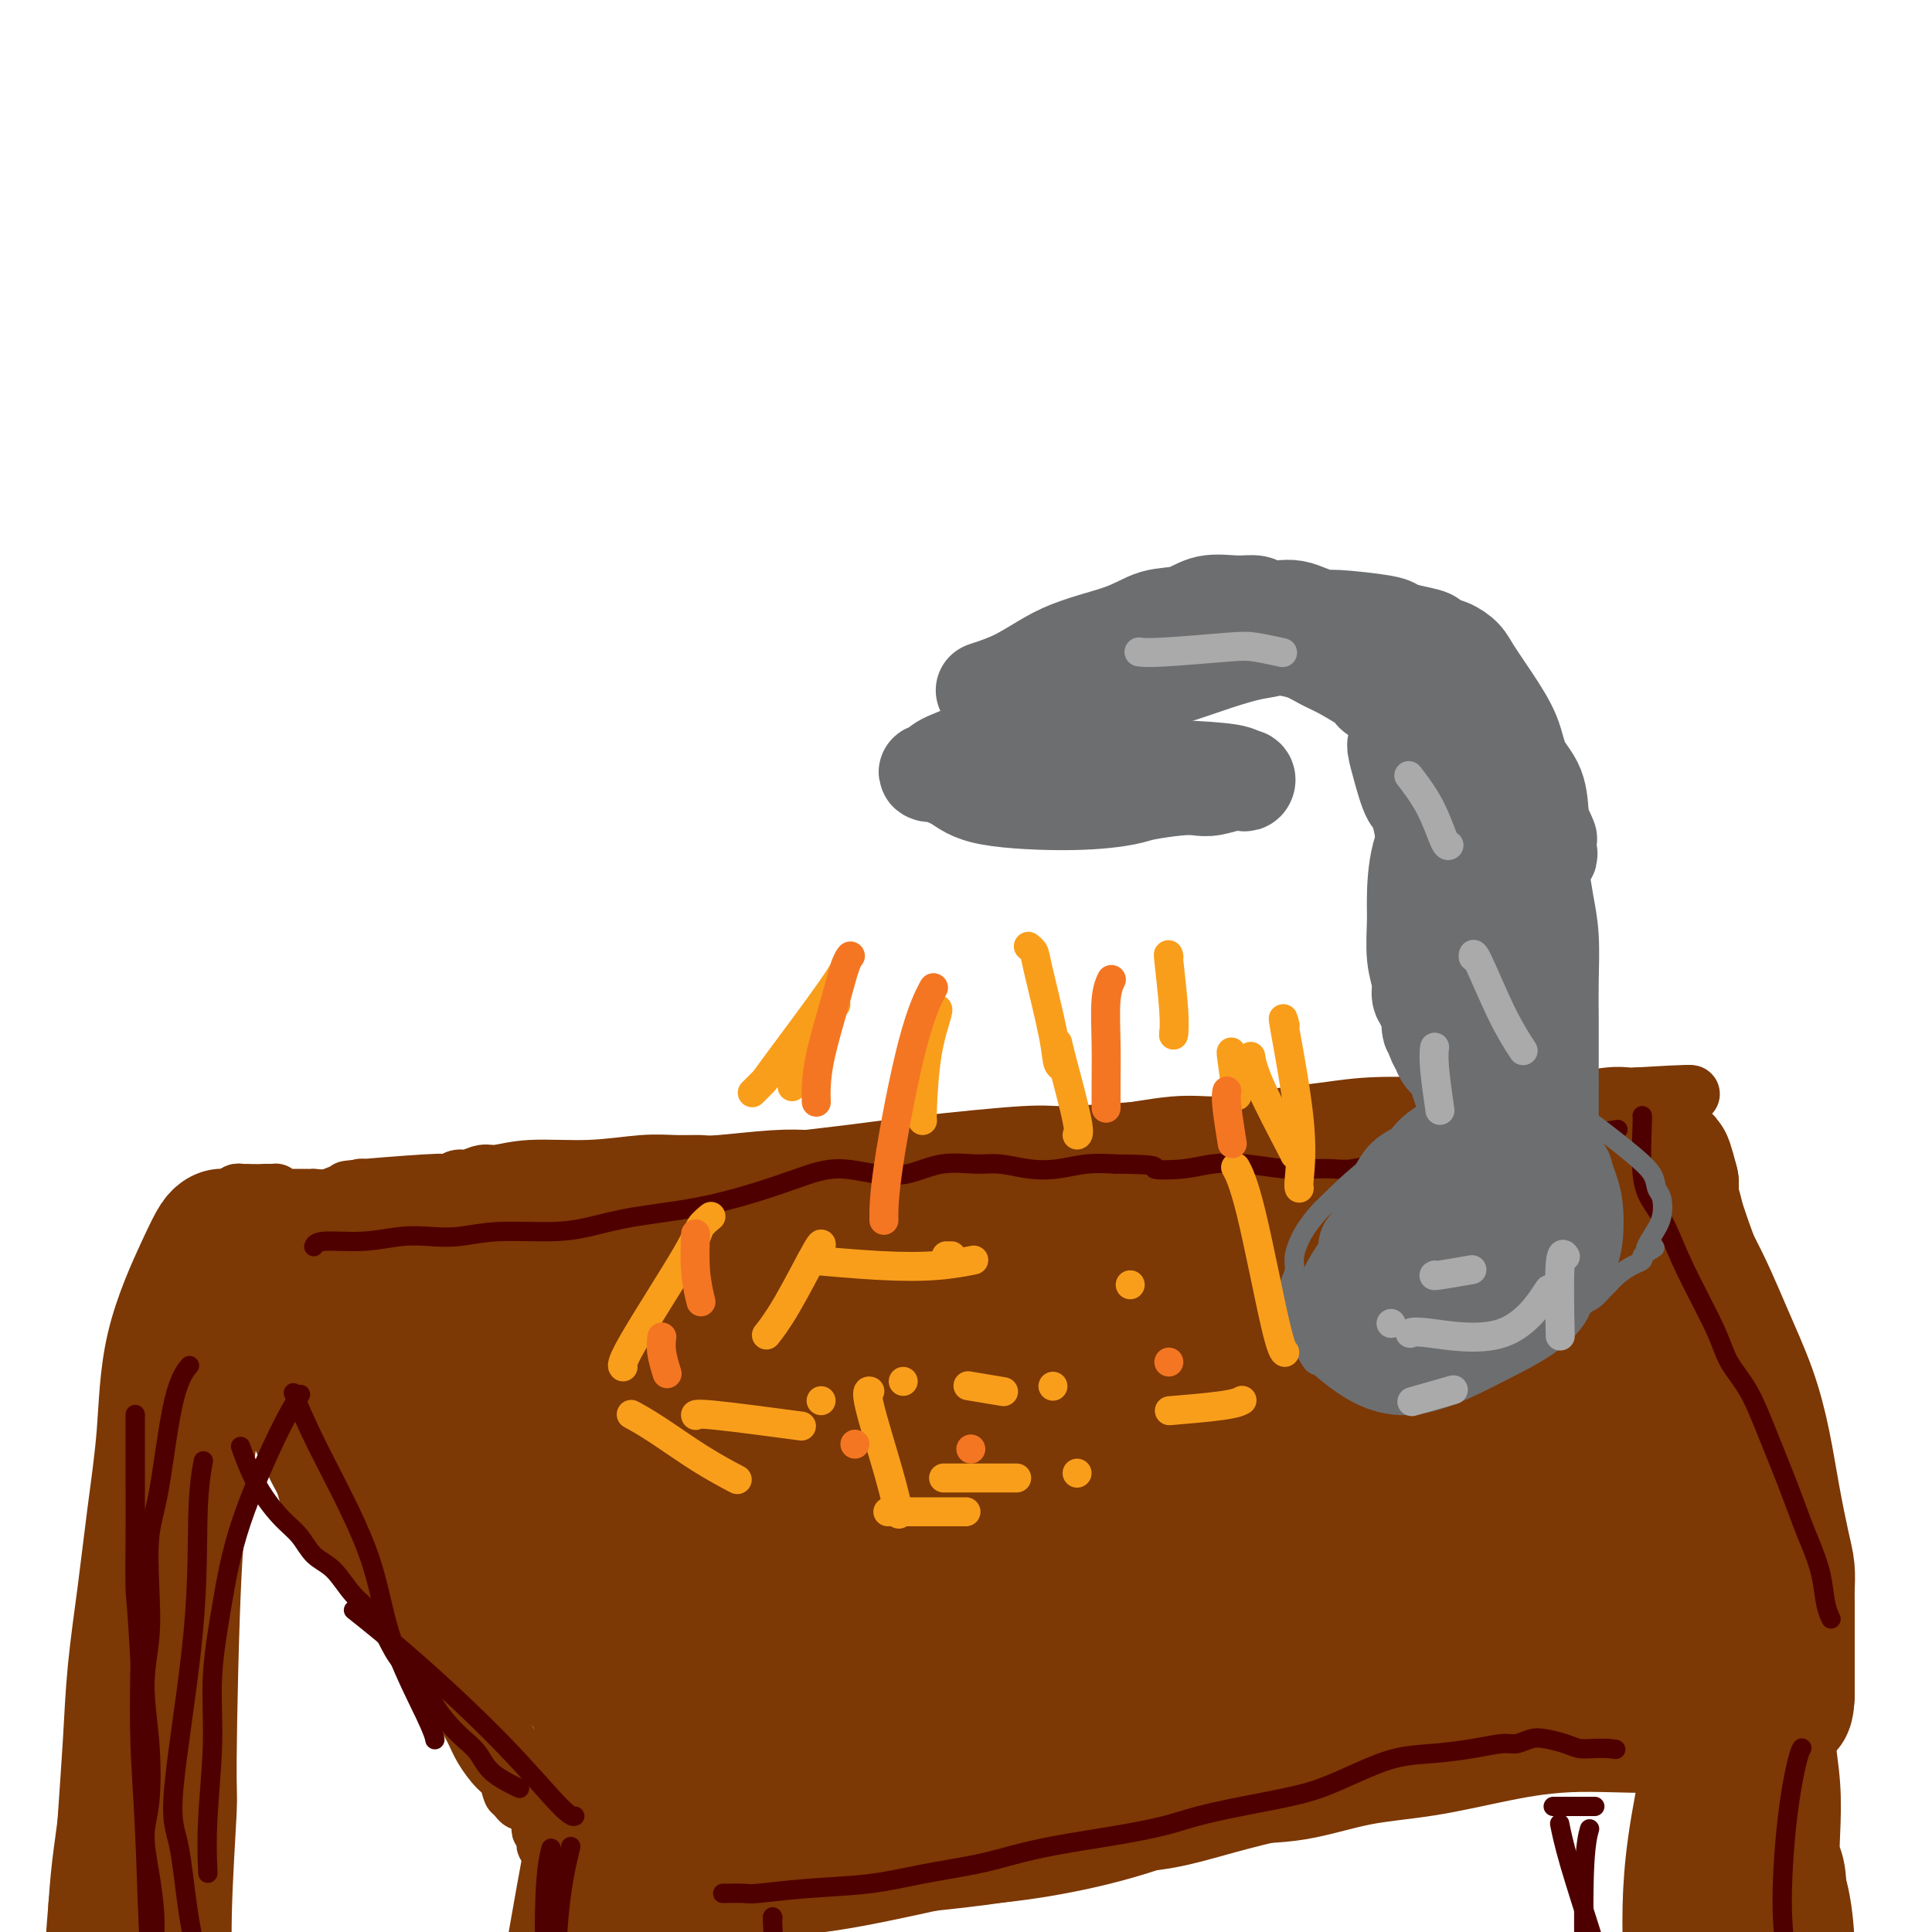 <svg viewBox='0 0 400 400' version='1.1' xmlns='http://www.w3.org/2000/svg' xmlns:xlink='http://www.w3.org/1999/xlink'><g fill='none' stroke='#7C3805' stroke-width='12' stroke-linecap='round' stroke-linejoin='round'><path d='M75,246c0.005,0.002 0.011,0.005 0,0c-0.011,-0.005 -0.037,-0.016 0,0c0.037,0.016 0.137,0.061 0,0c-0.137,-0.061 -0.509,-0.227 0,0c0.509,0.227 1.901,0.847 4,1c2.099,0.153 4.905,-0.161 8,0c3.095,0.161 6.478,0.799 10,1c3.522,0.201 7.183,-0.033 11,0c3.817,0.033 7.789,0.332 12,0c4.211,-0.332 8.660,-1.296 13,-2c4.340,-0.704 8.570,-1.149 13,-2c4.430,-0.851 9.060,-2.108 14,-3c4.940,-0.892 10.190,-1.419 15,-2c4.810,-0.581 9.181,-1.216 16,-2c6.819,-0.784 16.085,-1.716 21,-2c4.915,-0.284 5.479,0.080 9,0c3.521,-0.080 10.000,-0.604 16,-1c6.000,-0.396 11.521,-0.665 17,-1c5.479,-0.335 10.916,-0.735 16,-1c5.084,-0.265 9.815,-0.396 14,-1c4.185,-0.604 7.824,-1.682 11,-2c3.176,-0.318 5.890,0.125 9,0c3.110,-0.125 6.616,-0.818 10,-1c3.384,-0.182 6.648,0.147 10,0c3.352,-0.147 6.794,-0.772 9,-1c2.206,-0.228 3.177,-0.061 4,0c0.823,0.061 1.499,0.016 2,0c0.501,-0.016 0.827,-0.004 1,0c0.173,0.004 0.192,0.001 0,0c-0.192,-0.001 -0.596,-0.001 -1,0'/><path d='M339,227c22.524,-1.361 4.832,0.238 -2,1c-6.832,0.762 -2.806,0.687 -2,1c0.806,0.313 -1.608,1.015 -5,1c-3.392,-0.015 -7.763,-0.747 -13,-1c-5.237,-0.253 -11.339,-0.027 -17,0c-5.661,0.027 -10.882,-0.146 -15,0c-4.118,0.146 -7.133,0.612 -10,1c-2.867,0.388 -5.588,0.699 -8,1c-2.412,0.301 -4.517,0.591 -7,1c-2.483,0.409 -5.345,0.936 -8,1c-2.655,0.064 -5.105,-0.334 -9,0c-3.895,0.334 -9.236,1.400 -14,2c-4.764,0.600 -8.951,0.734 -12,1c-3.049,0.266 -4.960,0.663 -8,1c-3.040,0.337 -7.210,0.612 -10,1c-2.790,0.388 -4.200,0.887 -6,1c-1.800,0.113 -3.992,-0.162 -7,0c-3.008,0.162 -6.834,0.761 -10,1c-3.166,0.239 -5.671,0.117 -8,0c-2.329,-0.117 -4.481,-0.229 -8,0c-3.519,0.229 -8.406,0.797 -11,1c-2.594,0.203 -2.894,0.039 -4,0c-1.106,-0.039 -3.017,0.046 -5,0c-1.983,-0.046 -4.039,-0.224 -7,0c-2.961,0.224 -6.828,0.849 -11,1c-4.172,0.151 -8.651,-0.170 -12,0c-3.349,0.170 -5.569,0.833 -7,1c-1.431,0.167 -2.074,-0.161 -3,0c-0.926,0.161 -2.134,0.813 -3,1c-0.866,0.187 -1.390,-0.089 -2,0c-0.610,0.089 -1.305,0.545 -2,1'/><path d='M93,245c-39.004,2.720 -13.515,0.518 -5,0c8.515,-0.518 0.056,0.646 -4,1c-4.056,0.354 -3.709,-0.102 -4,0c-0.291,0.102 -1.221,0.763 -2,1c-0.779,0.237 -1.407,0.049 -2,0c-0.593,-0.049 -1.149,0.039 -2,0c-0.851,-0.039 -1.996,-0.207 -3,0c-1.004,0.207 -1.867,0.787 -3,1c-1.133,0.213 -2.538,0.057 -3,0c-0.462,-0.057 0.017,-0.015 0,0c-0.017,0.015 -0.529,0.004 -1,0c-0.471,-0.004 -0.901,-0.001 -1,0c-0.099,0.001 0.132,0.000 0,0c-0.132,-0.000 -0.628,-0.000 -1,0c-0.372,0.000 -0.621,0.000 -1,0c-0.379,-0.000 -0.889,-0.000 -1,0c-0.111,0.000 0.177,0.001 0,0c-0.177,-0.001 -0.818,-0.004 -1,0c-0.182,0.004 0.096,0.015 0,0c-0.096,-0.015 -0.566,-0.057 -1,0c-0.434,0.057 -0.833,0.211 -1,0c-0.167,-0.211 -0.101,-0.789 0,-1c0.101,-0.211 0.237,-0.057 0,0c-0.237,0.057 -0.847,0.015 -1,0c-0.153,-0.015 0.151,-0.004 0,0c-0.151,0.004 -0.757,0.001 -1,0c-0.243,-0.001 -0.121,-0.001 0,0'/><path d='M55,247c-5.813,0.309 -1.346,0.083 0,0c1.346,-0.083 -0.428,-0.022 -1,0c-0.572,0.022 0.058,0.006 0,0c-0.058,-0.006 -0.804,-0.002 -1,0c-0.196,0.002 0.157,0.000 0,0c-0.157,-0.000 -0.826,-0.000 -1,0c-0.174,0.000 0.145,0.000 0,0c-0.145,-0.000 -0.756,-0.000 -1,0c-0.244,0.000 -0.122,0.000 0,0'/><path d='M51,247c-0.841,0.001 -0.943,0.004 -1,0c-0.057,-0.004 -0.069,-0.016 0,0c0.069,0.016 0.218,0.060 0,0c-0.218,-0.060 -0.804,-0.224 -1,0c-0.196,0.224 -0.000,0.836 0,1c0.000,0.164 -0.194,-0.120 0,0c0.194,0.120 0.776,0.643 1,1c0.224,0.357 0.090,0.549 0,1c-0.090,0.451 -0.137,1.162 0,2c0.137,0.838 0.459,1.802 1,3c0.541,1.198 1.300,2.630 2,4c0.700,1.370 1.342,2.676 2,4c0.658,1.324 1.332,2.664 2,4c0.668,1.336 1.330,2.668 2,4c0.670,1.332 1.348,2.662 2,4c0.652,1.338 1.277,2.682 2,4c0.723,1.318 1.544,2.611 2,4c0.456,1.389 0.546,2.874 1,4c0.454,1.126 1.273,1.893 2,3c0.727,1.107 1.364,2.553 2,4'/><path d='M70,294c3.004,6.461 1.014,3.112 1,3c-0.014,-0.112 1.950,3.011 3,5c1.050,1.989 1.188,2.843 2,4c0.812,1.157 2.300,2.618 3,4c0.700,1.382 0.613,2.686 1,4c0.387,1.314 1.248,2.639 2,4c0.752,1.361 1.393,2.757 2,4c0.607,1.243 1.178,2.331 2,4c0.822,1.669 1.893,3.919 3,6c1.107,2.081 2.250,3.992 3,6c0.750,2.008 1.107,4.111 2,6c0.893,1.889 2.323,3.562 3,5c0.677,1.438 0.601,2.640 1,4c0.399,1.360 1.272,2.879 2,4c0.728,1.121 1.309,1.844 2,3c0.691,1.156 1.492,2.745 2,4c0.508,1.255 0.725,2.178 1,3c0.275,0.822 0.609,1.545 1,2c0.391,0.455 0.840,0.642 1,1c0.160,0.358 0.030,0.885 0,1c-0.030,0.115 0.041,-0.183 0,0c-0.041,0.183 -0.192,0.849 0,1c0.192,0.151 0.728,-0.211 1,0c0.272,0.211 0.279,0.995 0,1c-0.279,0.005 -0.844,-0.768 -1,-1c-0.156,-0.232 0.098,0.077 0,0c-0.098,-0.077 -0.549,-0.538 -1,-1'/><path d='M106,371c-0.457,-0.919 -0.600,-2.218 -1,-3c-0.400,-0.782 -1.059,-1.047 -2,-2c-0.941,-0.953 -2.166,-2.595 -3,-4c-0.834,-1.405 -1.279,-2.573 -2,-4c-0.721,-1.427 -1.720,-3.112 -3,-5c-1.280,-1.888 -2.842,-3.978 -5,-7c-2.158,-3.022 -4.913,-6.975 -7,-10c-2.087,-3.025 -3.507,-5.122 -5,-7c-1.493,-1.878 -3.058,-3.538 -4,-5c-0.942,-1.462 -1.259,-2.726 -2,-4c-0.741,-1.274 -1.904,-2.560 -3,-4c-1.096,-1.440 -2.125,-3.036 -3,-4c-0.875,-0.964 -1.594,-1.296 -2,-2c-0.406,-0.704 -0.497,-1.779 -1,-3c-0.503,-1.221 -1.416,-2.587 -2,-4c-0.584,-1.413 -0.839,-2.873 -1,-3c-0.161,-0.127 -0.229,1.077 -2,-3c-1.771,-4.077 -5.244,-13.436 -7,-18c-1.756,-4.564 -1.795,-4.332 -2,-5c-0.205,-0.668 -0.577,-2.236 -1,-3c-0.423,-0.764 -0.898,-0.726 -1,-1c-0.102,-0.274 0.169,-0.862 0,-1c-0.169,-0.138 -0.777,0.173 -1,0c-0.223,-0.173 -0.060,-0.831 0,-1c0.060,-0.169 0.016,0.151 0,0c-0.016,-0.151 -0.004,-0.771 0,-1c0.004,-0.229 0.001,-0.065 0,0c-0.001,0.065 -0.001,0.033 0,0'/><path d='M46,267c-2.747,-6.714 -0.616,-1.999 4,5c4.616,6.999 11.715,16.283 17,23c5.285,6.717 8.755,10.868 12,16c3.245,5.132 6.266,11.246 9,16c2.734,4.754 5.181,8.148 7,11c1.819,2.852 3.011,5.160 4,8c0.989,2.840 1.774,6.210 3,9c1.226,2.790 2.892,4.998 4,7c1.108,2.002 1.656,3.797 2,5c0.344,1.203 0.483,1.813 1,3c0.517,1.187 1.410,2.949 2,4c0.590,1.051 0.876,1.391 1,2c0.124,0.609 0.086,1.488 0,2c-0.086,0.512 -0.219,0.658 0,1c0.219,0.342 0.790,0.880 1,1c0.210,0.120 0.060,-0.179 0,0c-0.060,0.179 -0.030,0.836 0,1c0.030,0.164 0.061,-0.166 0,0c-0.061,0.166 -0.212,0.828 0,1c0.212,0.172 0.788,-0.146 1,0c0.212,0.146 0.061,0.757 0,1c-0.061,0.243 -0.030,0.118 0,0c0.030,-0.118 0.061,-0.228 0,0c-0.061,0.228 -0.212,0.796 0,1c0.212,0.204 0.789,0.044 1,0c0.211,-0.044 0.057,0.027 0,0c-0.057,-0.027 -0.016,-0.150 0,0c0.016,0.150 0.008,0.575 0,1'/><path d='M115,385c3.112,7.271 0.890,1.947 0,0c-0.890,-1.947 -0.450,-0.518 0,0c0.450,0.518 0.909,0.125 1,0c0.091,-0.125 -0.185,0.019 0,0c0.185,-0.019 0.833,-0.201 1,0c0.167,0.201 -0.145,0.786 0,1c0.145,0.214 0.747,0.057 1,0c0.253,-0.057 0.157,-0.015 0,0c-0.157,0.015 -0.373,0.002 0,0c0.373,-0.002 1.336,0.009 2,0c0.664,-0.009 1.027,-0.036 2,0c0.973,0.036 2.554,0.135 4,0c1.446,-0.135 2.756,-0.502 5,-1c2.244,-0.498 5.423,-1.125 9,-2c3.577,-0.875 7.552,-1.997 12,-3c4.448,-1.003 9.367,-1.887 14,-3c4.633,-1.113 8.978,-2.453 14,-4c5.022,-1.547 10.721,-3.299 16,-5c5.279,-1.701 10.140,-3.350 15,-5'/><path d='M211,363c13.418,-3.739 11.465,-3.088 13,-4c1.535,-0.912 6.560,-3.389 11,-5c4.440,-1.611 8.297,-2.357 13,-4c4.703,-1.643 10.253,-4.183 15,-6c4.747,-1.817 8.690,-2.910 13,-4c4.310,-1.090 8.987,-2.177 13,-3c4.013,-0.823 7.363,-1.382 11,-2c3.637,-0.618 7.562,-1.294 11,-2c3.438,-0.706 6.388,-1.443 9,-2c2.612,-0.557 4.886,-0.934 7,-1c2.114,-0.066 4.069,0.177 6,0c1.931,-0.177 3.838,-0.775 5,-1c1.162,-0.225 1.580,-0.076 2,0c0.420,0.076 0.843,0.078 1,0c0.157,-0.078 0.047,-0.235 0,0c-0.047,0.235 -0.030,0.861 0,1c0.030,0.139 0.073,-0.210 0,0c-0.073,0.210 -0.263,0.977 -2,2c-1.737,1.023 -5.022,2.300 -7,3c-1.978,0.700 -2.649,0.822 -3,1c-0.351,0.178 -0.384,0.410 -6,1c-5.616,0.590 -16.817,1.536 -26,3c-9.183,1.464 -16.348,3.444 -23,5c-6.652,1.556 -12.791,2.688 -18,4c-5.209,1.312 -9.489,2.805 -13,4c-3.511,1.195 -6.255,2.091 -9,3c-2.745,0.909 -5.493,1.832 -9,3c-3.507,1.168 -7.775,2.581 -12,4c-4.225,1.419 -8.407,2.844 -12,4c-3.593,1.156 -6.598,2.045 -10,3c-3.402,0.955 -7.201,1.978 -11,3'/><path d='M180,373c-13.838,4.252 -10.434,2.883 -12,3c-1.566,0.117 -8.101,1.719 -13,3c-4.899,1.281 -8.162,2.242 -11,3c-2.838,0.758 -5.250,1.313 -7,2c-1.750,0.687 -2.836,1.505 -4,2c-1.164,0.495 -2.406,0.668 -3,1c-0.594,0.332 -0.540,0.825 -1,1c-0.460,0.175 -1.432,0.033 -2,0c-0.568,-0.033 -0.730,0.044 -1,0c-0.270,-0.044 -0.646,-0.208 -1,0c-0.354,0.208 -0.686,0.787 -1,1c-0.314,0.213 -0.612,0.059 -1,0c-0.388,-0.059 -0.867,-0.023 -1,0c-0.133,0.023 0.079,0.034 0,0c-0.079,-0.034 -0.451,-0.114 -1,0c-0.549,0.114 -1.276,0.423 0,0c1.276,-0.423 4.556,-1.579 10,-3c5.444,-1.421 13.051,-3.107 24,-6c10.949,-2.893 25.238,-6.994 32,-9c6.762,-2.006 5.996,-1.916 10,-3c4.004,-1.084 12.777,-3.343 19,-5c6.223,-1.657 9.897,-2.713 15,-4c5.103,-1.287 11.634,-2.806 17,-4c5.366,-1.194 9.568,-2.063 14,-3c4.432,-0.937 9.094,-1.942 13,-3c3.906,-1.058 7.055,-2.167 10,-3c2.945,-0.833 5.686,-1.388 9,-2c3.314,-0.612 7.200,-1.280 10,-2c2.800,-0.720 4.514,-1.491 6,-2c1.486,-0.509 2.743,-0.754 4,-1'/><path d='M314,339c30.722,-8.131 11.028,-3.458 4,-2c-7.028,1.458 -1.389,-0.300 1,-1c2.389,-0.700 1.527,-0.342 1,0c-0.527,0.342 -0.719,0.669 0,0c0.719,-0.669 2.348,-2.334 3,-3c0.652,-0.666 0.326,-0.333 0,0'/><path d='M334,233c-0.000,0.002 -0.000,0.004 0,0c0.000,-0.004 0.001,-0.015 0,0c-0.001,0.015 -0.002,0.055 0,0c0.002,-0.055 0.008,-0.203 0,0c-0.008,0.203 -0.031,0.759 2,5c2.031,4.241 6.117,12.167 8,16c1.883,3.833 1.563,3.572 2,6c0.437,2.428 1.630,7.543 3,12c1.370,4.457 2.916,8.254 4,12c1.084,3.746 1.705,7.440 2,11c0.295,3.560 0.265,6.985 1,11c0.735,4.015 2.235,8.621 3,12c0.765,3.379 0.793,5.531 1,8c0.207,2.469 0.591,5.255 1,7c0.409,1.745 0.842,2.450 1,3c0.158,0.550 0.043,0.944 0,1c-0.043,0.056 -0.012,-0.228 0,0c0.012,0.228 0.006,0.968 0,1c-0.006,0.032 -0.012,-0.644 0,-1c0.012,-0.356 0.043,-0.394 -2,-5c-2.043,-4.606 -6.158,-13.782 -9,-21c-2.842,-7.218 -4.410,-12.480 -6,-17c-1.590,-4.520 -3.203,-8.300 -4,-11c-0.797,-2.700 -0.776,-4.320 -1,-6c-0.224,-1.680 -0.691,-3.420 -1,-5c-0.309,-1.580 -0.461,-3.001 -1,-6c-0.539,-2.999 -1.464,-7.577 -2,-11c-0.536,-3.423 -0.683,-5.691 -1,-7c-0.317,-1.309 -0.805,-1.660 -1,-2c-0.195,-0.340 -0.098,-0.670 0,-1'/><path d='M334,245c-1.022,-6.105 -0.077,-2.368 0,-1c0.077,1.368 -0.715,0.368 -1,0c-0.285,-0.368 -0.062,-0.102 0,0c0.062,0.102 -0.035,0.040 0,0c0.035,-0.040 0.204,-0.059 0,0c-0.204,0.059 -0.779,0.196 -1,0c-0.221,-0.196 -0.087,-0.726 0,-1c0.087,-0.274 0.127,-0.294 0,0c-0.127,0.294 -0.420,0.901 0,5c0.420,4.099 1.555,11.689 3,18c1.445,6.311 3.200,11.342 4,16c0.800,4.658 0.645,8.944 1,13c0.355,4.056 1.219,7.882 2,11c0.781,3.118 1.477,5.529 2,7c0.523,1.471 0.872,2.002 1,2c0.128,-0.002 0.034,-0.537 0,0c-0.034,0.537 -0.009,2.144 0,3c0.009,0.856 0.003,0.959 0,1c-0.003,0.041 -0.001,0.021 0,0'/></g>
<g fill='none' stroke='#7C3805' stroke-width='28' stroke-linecap='round' stroke-linejoin='round'><path d='M148,376c-0.002,-0.001 -0.004,-0.001 0,0c0.004,0.001 0.013,0.005 0,0c-0.013,-0.005 -0.048,-0.018 0,0c0.048,0.018 0.179,0.068 0,0c-0.179,-0.068 -0.668,-0.255 0,0c0.668,0.255 2.494,0.951 7,2c4.506,1.049 11.693,2.452 18,3c6.307,0.548 11.735,0.241 17,0c5.265,-0.241 10.368,-0.417 16,-1c5.632,-0.583 11.795,-1.575 18,-3c6.205,-1.425 12.453,-3.285 19,-6c6.547,-2.715 13.395,-6.285 20,-9c6.605,-2.715 12.968,-4.573 18,-6c5.032,-1.427 8.734,-2.421 12,-3c3.266,-0.579 6.096,-0.743 9,-1c2.904,-0.257 5.882,-0.609 8,-1c2.118,-0.391 3.375,-0.823 4,-1c0.625,-0.177 0.617,-0.100 1,0c0.383,0.100 1.158,0.223 2,0c0.842,-0.223 1.751,-0.792 2,-1c0.249,-0.208 -0.164,-0.056 0,0c0.164,0.056 0.904,0.016 1,0c0.096,-0.016 -0.452,-0.008 -1,0'/><path d='M319,349c5.142,-0.736 -1.004,0.925 -9,2c-7.996,1.075 -17.843,1.564 -27,3c-9.157,1.436 -17.624,3.820 -26,6c-8.376,2.180 -16.663,4.155 -24,6c-7.337,1.845 -13.726,3.559 -20,5c-6.274,1.441 -12.433,2.609 -18,4c-5.567,1.391 -10.543,3.007 -16,4c-5.457,0.993 -11.396,1.364 -16,2c-4.604,0.636 -7.874,1.536 -11,2c-3.126,0.464 -6.106,0.490 -8,1c-1.894,0.510 -2.700,1.503 -5,2c-2.300,0.497 -6.094,0.499 -1,0c5.094,-0.499 19.076,-1.497 26,-2c6.924,-0.503 6.789,-0.510 13,-1c6.211,-0.490 18.766,-1.464 29,-3c10.234,-1.536 18.147,-3.633 26,-6c7.853,-2.367 15.648,-5.004 23,-7c7.352,-1.996 14.262,-3.351 20,-5c5.738,-1.649 10.304,-3.594 15,-5c4.696,-1.406 9.524,-2.275 14,-3c4.476,-0.725 8.602,-1.308 12,-2c3.398,-0.692 6.069,-1.494 8,-2c1.931,-0.506 3.123,-0.716 4,-1c0.877,-0.284 1.438,-0.642 2,-1'/><path d='M330,348c19.803,-5.177 7.311,-2.120 3,-1c-4.311,1.120 -0.441,0.301 1,0c1.441,-0.301 0.452,-0.086 0,0c-0.452,0.086 -0.367,0.043 0,0c0.367,-0.043 1.018,-0.085 2,-1c0.982,-0.915 2.296,-2.705 3,-4c0.704,-1.295 0.798,-2.097 1,-3c0.202,-0.903 0.514,-1.906 1,-3c0.486,-1.094 1.148,-2.279 1,-4c-0.148,-1.721 -1.104,-3.979 -2,-9c-0.896,-5.021 -1.730,-12.806 -3,-19c-1.270,-6.194 -2.974,-10.797 -4,-14c-1.026,-3.203 -1.372,-5.005 -2,-7c-0.628,-1.995 -1.536,-4.181 -2,-6c-0.464,-1.819 -0.482,-3.269 -1,-5c-0.518,-1.731 -1.536,-3.743 -2,-5c-0.464,-1.257 -0.372,-1.757 0,-2c0.372,-0.243 1.026,-0.227 0,-1c-1.026,-0.773 -3.731,-2.336 -5,-3c-1.269,-0.664 -1.103,-0.430 -1,-1c0.103,-0.570 0.142,-1.943 -2,-2c-2.142,-0.057 -6.466,1.203 -1,0c5.466,-1.203 20.723,-4.869 -3,-1c-23.723,3.869 -86.425,15.272 -111,20c-24.575,4.728 -11.021,2.779 -9,3c2.021,0.221 -7.489,2.610 -17,5'/><path d='M122,258c-0.017,0.004 -0.035,0.009 0,0c0.035,-0.009 0.122,-0.031 0,0c-0.122,0.031 -0.452,0.114 0,0c0.452,-0.114 1.687,-0.425 7,0c5.313,0.425 14.703,1.585 22,2c7.297,0.415 12.500,0.084 18,0c5.500,-0.084 11.295,0.079 17,0c5.705,-0.079 11.318,-0.401 16,-1c4.682,-0.599 8.431,-1.475 13,-2c4.569,-0.525 9.957,-0.701 15,-1c5.043,-0.299 9.740,-0.723 14,-1c4.260,-0.277 8.081,-0.408 12,-1c3.919,-0.592 7.935,-1.646 11,-2c3.065,-0.354 5.177,-0.008 8,0c2.823,0.008 6.355,-0.323 10,-1c3.645,-0.677 7.402,-1.701 9,-2c1.598,-0.299 1.038,0.126 1,0c-0.038,-0.126 0.446,-0.803 1,-1c0.554,-0.197 1.177,0.084 2,0c0.823,-0.084 1.845,-0.535 3,-1c1.155,-0.465 2.442,-0.945 3,-1c0.558,-0.055 0.387,0.315 1,0c0.613,-0.315 2.011,-1.316 1,-1c-1.011,0.316 -4.432,1.947 -10,3c-5.568,1.053 -13.284,1.526 -21,2'/><path d='M275,250c-8.002,0.680 -13.508,0.379 -20,1c-6.492,0.621 -13.969,2.165 -21,3c-7.031,0.835 -13.616,0.960 -20,1c-6.384,0.040 -12.568,-0.004 -18,0c-5.432,0.004 -10.113,0.057 -15,0c-4.887,-0.057 -9.979,-0.226 -15,0c-5.021,0.226 -9.971,0.845 -14,1c-4.029,0.155 -7.138,-0.155 -10,0c-2.862,0.155 -5.476,0.774 -7,1c-1.524,0.226 -1.957,0.057 -2,0c-0.043,-0.057 0.303,-0.004 -2,0c-2.303,0.004 -7.257,-0.043 -1,0c6.257,0.043 23.724,0.175 35,0c11.276,-0.175 16.362,-0.656 23,-1c6.638,-0.344 14.828,-0.551 22,-1c7.172,-0.449 13.325,-1.139 19,-2c5.675,-0.861 10.871,-1.894 16,-3c5.129,-1.106 10.190,-2.285 15,-3c4.810,-0.715 9.369,-0.966 13,-2c3.631,-1.034 6.333,-2.851 9,-4c2.667,-1.149 5.300,-1.631 9,-2c3.700,-0.369 8.466,-0.625 12,-1c3.534,-0.375 5.836,-0.870 7,-1c1.164,-0.130 1.190,0.106 2,0c0.810,-0.106 2.405,-0.553 4,-1'/><path d='M316,236c13.865,-2.651 5.026,-0.777 2,0c-3.026,0.777 -0.241,0.458 1,2c1.241,1.542 0.938,4.946 1,7c0.062,2.054 0.489,2.760 1,4c0.511,1.240 1.108,3.015 2,6c0.892,2.985 2.080,7.181 3,11c0.920,3.819 1.571,7.260 2,10c0.429,2.740 0.636,4.780 1,6c0.364,1.220 0.886,1.622 1,2c0.114,0.378 -0.179,0.732 0,1c0.179,0.268 0.829,0.449 1,1c0.171,0.551 -0.136,1.472 0,2c0.136,0.528 0.716,0.663 1,1c0.284,0.337 0.274,0.877 0,1c-0.274,0.123 -0.810,-0.172 -1,0c-0.190,0.172 -0.033,0.812 0,1c0.033,0.188 -0.057,-0.074 0,0c0.057,0.074 0.263,0.485 0,1c-0.263,0.515 -0.994,1.133 -7,2c-6.006,0.867 -17.288,1.984 -27,3c-9.712,1.016 -17.854,1.930 -25,3c-7.146,1.070 -13.297,2.297 -19,3c-5.703,0.703 -10.959,0.882 -17,2c-6.041,1.118 -12.869,3.177 -21,5c-8.131,1.823 -17.566,3.412 -27,5'/><path d='M188,315c-26.625,4.515 -21.686,3.801 -25,4c-3.314,0.199 -14.880,1.309 -22,2c-7.120,0.691 -9.794,0.962 -11,1c-1.206,0.038 -0.943,-0.157 -2,0c-1.057,0.157 -3.432,0.666 1,0c4.432,-0.666 15.671,-2.508 26,-5c10.329,-2.492 19.748,-5.635 30,-9c10.252,-3.365 21.337,-6.953 30,-10c8.663,-3.047 14.902,-5.555 20,-7c5.098,-1.445 9.054,-1.829 11,-2c1.946,-0.171 1.883,-0.130 2,0c0.117,0.130 0.416,0.347 -1,0c-1.416,-0.347 -4.545,-1.259 -11,-2c-6.455,-0.741 -16.235,-1.312 -24,-2c-7.765,-0.688 -13.516,-1.495 -20,-2c-6.484,-0.505 -13.701,-0.710 -21,-1c-7.299,-0.290 -14.681,-0.664 -21,-1c-6.319,-0.336 -11.575,-0.633 -16,-1c-4.425,-0.367 -8.017,-0.806 -11,-1c-2.983,-0.194 -5.356,-0.145 -8,0c-2.644,0.145 -5.558,0.385 -8,0c-2.442,-0.385 -4.412,-1.396 -6,-2c-1.588,-0.604 -2.794,-0.802 -4,-1'/><path d='M97,276c-23.827,-2.621 -8.895,-2.674 -4,-3c4.895,-0.326 -0.247,-0.925 -2,-1c-1.753,-0.075 -0.118,0.374 0,0c0.118,-0.374 -1.281,-1.569 -2,-2c-0.719,-0.431 -0.758,-0.096 -1,0c-0.242,0.096 -0.685,-0.048 -1,0c-0.315,0.048 -0.500,0.287 -1,0c-0.500,-0.287 -1.315,-1.101 -1,1c0.315,2.101 1.758,7.115 5,13c3.242,5.885 8.281,12.640 12,18c3.719,5.360 6.118,9.324 9,13c2.882,3.676 6.247,7.063 9,11c2.753,3.937 4.893,8.422 7,12c2.107,3.578 4.182,6.247 6,9c1.818,2.753 3.380,5.591 4,7c0.620,1.409 0.298,1.391 1,4c0.702,2.609 2.430,7.846 3,10c0.570,2.154 -0.016,1.223 0,1c0.016,-0.223 0.633,0.260 -1,-1c-1.633,-1.260 -5.517,-4.262 -10,-9c-4.483,-4.738 -9.567,-11.211 -14,-17c-4.433,-5.789 -8.217,-10.895 -12,-16'/><path d='M104,326c-7.272,-9.363 -6.951,-11.771 -8,-15c-1.049,-3.229 -3.468,-7.278 -5,-10c-1.532,-2.722 -2.176,-4.115 -3,-6c-0.824,-1.885 -1.829,-4.260 -3,-7c-1.171,-2.740 -2.509,-5.843 -4,-9c-1.491,-3.157 -3.135,-6.367 -4,-8c-0.865,-1.633 -0.950,-1.690 -1,-2c-0.050,-0.310 -0.065,-0.872 0,-1c0.065,-0.128 0.209,0.178 0,0c-0.209,-0.178 -0.772,-0.841 -1,-1c-0.228,-0.159 -0.121,0.185 0,0c0.121,-0.185 0.256,-0.900 0,-1c-0.256,-0.100 -0.902,0.414 1,0c1.902,-0.414 6.354,-1.757 13,-2c6.646,-0.243 15.488,0.614 23,1c7.512,0.386 13.694,0.299 20,0c6.306,-0.299 12.736,-0.812 18,-1c5.264,-0.188 9.362,-0.051 14,0c4.638,0.051 9.817,0.018 12,0c2.183,-0.018 1.370,-0.020 1,0c-0.370,0.020 -0.295,0.062 0,0c0.295,-0.062 0.812,-0.228 1,0c0.188,0.228 0.046,0.850 0,1c-0.046,0.150 0.003,-0.171 0,0c-0.003,0.171 -0.059,0.835 0,1c0.059,0.165 0.232,-0.168 0,0c-0.232,0.168 -0.869,0.838 -1,1c-0.131,0.162 0.243,-0.183 0,0c-0.243,0.183 -1.104,0.896 -4,1c-2.896,0.104 -7.827,-0.399 -13,-1c-5.173,-0.601 -10.586,-1.301 -16,-2'/><path d='M144,265c-7.589,-0.258 -9.562,-0.401 -13,-1c-3.438,-0.599 -8.341,-1.652 -12,-2c-3.659,-0.348 -6.075,0.008 -9,0c-2.925,-0.008 -6.361,-0.380 -10,-1c-3.639,-0.620 -7.482,-1.486 -11,-2c-3.518,-0.514 -6.711,-0.675 -9,-1c-2.289,-0.325 -3.674,-0.815 -5,-1c-1.326,-0.185 -2.593,-0.064 -3,0c-0.407,0.064 0.046,0.070 0,0c-0.046,-0.070 -0.590,-0.216 -1,0c-0.410,0.216 -0.687,0.794 -1,1c-0.313,0.206 -0.661,0.039 -1,0c-0.339,-0.039 -0.667,0.050 -1,0c-0.333,-0.050 -0.671,-0.238 -1,0c-0.329,0.238 -0.651,0.904 -1,1c-0.349,0.096 -0.726,-0.376 -1,0c-0.274,0.376 -0.446,1.601 -1,1c-0.554,-0.601 -1.491,-3.029 0,2c1.491,5.029 5.411,17.514 8,24c2.589,6.486 3.849,6.974 5,8c1.151,1.026 2.193,2.589 5,6c2.807,3.411 7.379,8.669 11,13c3.621,4.331 6.289,7.735 9,11c2.711,3.265 5.463,6.391 8,9c2.537,2.609 4.858,4.701 7,7c2.142,2.299 4.104,4.805 6,7c1.896,2.195 3.726,4.080 5,6c1.274,1.920 1.991,3.875 3,5c1.009,1.125 2.310,1.418 3,2c0.690,0.582 0.769,1.452 1,2c0.231,0.548 0.616,0.774 1,1'/><path d='M136,363c9.070,10.917 2.243,3.710 0,1c-2.243,-2.710 0.096,-0.922 1,0c0.904,0.922 0.374,0.976 0,1c-0.374,0.024 -0.592,0.016 1,0c1.592,-0.016 4.993,-0.040 12,-2c7.007,-1.960 17.620,-5.857 27,-10c9.380,-4.143 17.529,-8.532 25,-12c7.471,-3.468 14.265,-6.015 23,-9c8.735,-2.985 19.412,-6.407 24,-8c4.588,-1.593 3.089,-1.355 4,-2c0.911,-0.645 4.234,-2.171 6,-3c1.766,-0.829 1.977,-0.959 2,-1c0.023,-0.041 -0.141,0.007 0,0c0.141,-0.007 0.587,-0.069 0,0c-0.587,0.069 -2.206,0.268 -8,-1c-5.794,-1.268 -15.763,-4.004 -29,-6c-13.237,-1.996 -29.741,-3.252 -38,-4c-8.259,-0.748 -8.272,-0.989 -12,-1c-3.728,-0.011 -11.171,0.207 -16,0c-4.829,-0.207 -7.045,-0.840 -9,-1c-1.955,-0.160 -3.648,0.153 -5,0c-1.352,-0.153 -2.362,-0.773 -4,-1c-1.638,-0.227 -3.904,-0.061 -6,0c-2.096,0.061 -4.023,0.016 -5,0c-0.977,-0.016 -1.005,-0.004 -1,0c0.005,0.004 0.043,0.001 0,0c-0.043,-0.001 -0.165,-0.000 -1,0c-0.835,0.000 -2.381,0.000 1,0c3.381,-0.000 11.691,-0.000 20,0'/><path d='M148,304c7.690,0.128 17.414,0.447 27,0c9.586,-0.447 19.035,-1.660 28,-3c8.965,-1.340 17.445,-2.808 25,-4c7.555,-1.192 14.183,-2.109 19,-3c4.817,-0.891 7.823,-1.755 10,-2c2.177,-0.245 3.525,0.131 5,0c1.475,-0.131 3.078,-0.767 4,-1c0.922,-0.233 1.164,-0.061 2,0c0.836,0.061 2.268,0.013 3,0c0.732,-0.013 0.764,0.010 1,0c0.236,-0.010 0.674,-0.054 1,0c0.326,0.054 0.538,0.207 1,0c0.462,-0.207 1.173,-0.773 2,-1c0.827,-0.227 1.769,-0.113 3,0c1.231,0.113 2.750,0.226 4,0c1.250,-0.226 2.229,-0.793 3,-1c0.771,-0.207 1.332,-0.056 2,0c0.668,0.056 1.442,0.017 1,0c-0.442,-0.017 -2.101,-0.014 0,0c2.101,0.014 7.961,0.037 0,0c-7.961,-0.037 -29.743,-0.136 -41,0c-11.257,0.136 -11.990,0.506 -15,1c-3.010,0.494 -8.296,1.113 -16,2c-7.704,0.887 -17.824,2.042 -26,3c-8.176,0.958 -14.407,1.721 -20,2c-5.593,0.279 -10.547,0.076 -14,0c-3.453,-0.076 -5.406,-0.023 -8,0c-2.594,0.023 -5.829,0.016 -9,0c-3.171,-0.016 -6.277,-0.043 -10,0c-3.723,0.043 -8.064,0.155 -11,0c-2.936,-0.155 -4.468,-0.578 -6,-1'/><path d='M113,296c-9.356,-0.175 -3.746,-0.112 -2,0c1.746,0.112 -0.370,0.275 -1,0c-0.630,-0.275 0.228,-0.986 0,-1c-0.228,-0.014 -1.541,0.670 1,0c2.541,-0.670 8.936,-2.694 17,-5c8.064,-2.306 17.799,-4.895 27,-7c9.201,-2.105 17.869,-3.727 27,-5c9.131,-1.273 18.724,-2.198 28,-3c9.276,-0.802 18.236,-1.483 26,-2c7.764,-0.517 14.333,-0.871 20,-1c5.667,-0.129 10.432,-0.034 14,0c3.568,0.034 5.939,0.006 8,0c2.061,-0.006 3.813,0.012 6,0c2.187,-0.012 4.808,-0.052 7,0c2.192,0.052 3.956,0.195 6,0c2.044,-0.195 4.369,-0.727 7,-1c2.631,-0.273 5.569,-0.285 7,0c1.431,0.285 1.354,0.868 2,1c0.646,0.132 2.014,-0.188 3,0c0.986,0.188 1.588,0.884 2,1c0.412,0.116 0.633,-0.348 1,0c0.367,0.348 0.879,1.506 1,2c0.121,0.494 -0.149,0.323 0,3c0.149,2.677 0.716,8.202 1,14c0.284,5.798 0.283,11.868 0,16c-0.283,4.132 -0.849,6.324 -1,8c-0.151,1.676 0.113,2.836 0,4c-0.113,1.164 -0.604,2.333 -1,3c-0.396,0.667 -0.698,0.834 -1,1'/><path d='M318,324c-1.074,7.777 -2.760,4.221 -9,4c-6.240,-0.221 -17.035,2.893 -26,5c-8.965,2.107 -16.102,3.208 -24,4c-7.898,0.792 -16.559,1.275 -24,2c-7.441,0.725 -13.663,1.690 -21,3c-7.337,1.310 -15.791,2.963 -23,4c-7.209,1.037 -13.174,1.459 -19,2c-5.826,0.541 -11.513,1.203 -15,2c-3.487,0.797 -4.774,1.731 -6,2c-1.226,0.269 -2.392,-0.126 -3,0c-0.608,0.126 -0.658,0.774 -1,1c-0.342,0.226 -0.975,0.030 -1,0c-0.025,-0.030 0.557,0.107 0,0c-0.557,-0.107 -2.254,-0.457 2,-1c4.254,-0.543 14.460,-1.277 24,-3c9.540,-1.723 18.415,-4.433 26,-6c7.585,-1.567 13.878,-1.989 28,-6c14.122,-4.011 36.071,-11.611 48,-16c11.929,-4.389 13.839,-5.565 17,-7c3.161,-1.435 7.574,-3.127 10,-4c2.426,-0.873 2.865,-0.926 3,-1c0.135,-0.074 -0.035,-0.170 0,0c0.035,0.170 0.275,0.606 0,1c-0.275,0.394 -1.063,0.745 -3,1c-1.937,0.255 -5.021,0.415 -13,1c-7.979,0.585 -20.851,1.596 -32,3c-11.149,1.404 -20.574,3.202 -30,5'/><path d='M226,320c-17.810,3.401 -23.337,6.403 -31,9c-7.663,2.597 -17.464,4.788 -25,7c-7.536,2.212 -12.808,4.445 -17,6c-4.192,1.555 -7.306,2.434 -9,3c-1.694,0.566 -1.969,0.821 -2,1c-0.031,0.179 0.183,0.283 0,0c-0.183,-0.283 -0.762,-0.954 2,-2c2.762,-1.046 8.865,-2.467 17,-4c8.135,-1.533 18.301,-3.178 28,-5c9.699,-1.822 18.931,-3.823 28,-6c9.069,-2.177 17.974,-4.532 26,-7c8.026,-2.468 15.171,-5.050 21,-7c5.829,-1.950 10.342,-3.269 13,-4c2.658,-0.731 3.463,-0.875 4,-1c0.537,-0.125 0.808,-0.230 1,0c0.192,0.230 0.305,0.795 0,1c-0.305,0.205 -1.030,0.050 -1,0c0.030,-0.050 0.814,0.006 -2,0c-2.814,-0.006 -9.225,-0.073 -17,0c-7.775,0.073 -16.914,0.285 -25,1c-8.086,0.715 -15.120,1.932 -22,3c-6.880,1.068 -13.606,1.986 -19,3c-5.394,1.014 -9.457,2.124 -13,3c-3.543,0.876 -6.565,1.516 -9,2c-2.435,0.484 -4.281,0.810 -6,1c-1.719,0.190 -3.309,0.243 -5,0c-1.691,-0.243 -3.483,-0.784 -5,-1c-1.517,-0.216 -2.758,-0.108 -4,0'/><path d='M154,323c-20.220,2.008 -7.271,0.530 -3,0c4.271,-0.530 -0.137,-0.110 -2,0c-1.863,0.110 -1.181,-0.091 -2,0c-0.819,0.091 -3.138,0.473 -6,1c-2.862,0.527 -6.269,1.199 -9,2c-2.731,0.801 -4.788,1.732 -6,2c-1.212,0.268 -1.579,-0.125 -2,0c-0.421,0.125 -0.896,0.770 -1,1c-0.104,0.230 0.165,0.047 0,0c-0.165,-0.047 -0.762,0.043 -1,0c-0.238,-0.043 -0.116,-0.220 0,0c0.116,0.220 0.227,0.835 0,1c-0.227,0.165 -0.794,-0.122 -1,0c-0.206,0.122 -0.053,0.653 0,1c0.053,0.347 0.007,0.510 0,1c-0.007,0.490 0.025,1.306 0,3c-0.025,1.694 -0.108,4.264 0,6c0.108,1.736 0.407,2.636 1,5c0.593,2.364 1.478,6.192 2,8c0.522,1.808 0.680,1.598 1,2c0.320,0.402 0.803,1.418 1,2c0.197,0.582 0.108,0.732 0,1c-0.108,0.268 -0.233,0.655 0,1c0.233,0.345 0.826,0.648 1,1c0.174,0.352 -0.070,0.752 0,1c0.070,0.248 0.455,0.346 1,1c0.545,0.654 1.249,1.866 3,3c1.751,1.134 4.548,2.190 8,3c3.452,0.810 7.558,1.374 13,1c5.442,-0.374 12.221,-1.687 19,-3'/><path d='M171,367c9.070,-1.334 15.744,-3.668 23,-6c7.256,-2.332 15.094,-4.662 22,-7c6.906,-2.338 12.881,-4.684 19,-7c6.119,-2.316 12.383,-4.603 18,-6c5.617,-1.397 10.587,-1.904 15,-3c4.413,-1.096 8.268,-2.782 12,-4c3.732,-1.218 7.342,-1.969 11,-3c3.658,-1.031 7.366,-2.341 10,-3c2.634,-0.659 4.196,-0.668 5,-1c0.804,-0.332 0.850,-0.989 1,-1c0.150,-0.011 0.405,0.623 0,1c-0.405,0.377 -1.471,0.497 -2,1c-0.529,0.503 -0.522,1.389 -2,2c-1.478,0.611 -4.441,0.946 -11,2c-6.559,1.054 -16.714,2.826 -25,4c-8.286,1.174 -14.701,1.751 -25,4c-10.299,2.249 -24.480,6.170 -31,8c-6.520,1.830 -5.380,1.571 -8,2c-2.620,0.429 -9.001,1.548 -14,2c-4.999,0.452 -8.616,0.236 -13,0c-4.384,-0.236 -9.534,-0.493 -14,-1c-4.466,-0.507 -8.247,-1.264 -11,-2c-2.753,-0.736 -4.478,-1.451 -6,-2c-1.522,-0.549 -2.842,-0.932 -4,-1c-1.158,-0.068 -2.156,0.178 -3,0c-0.844,-0.178 -1.536,-0.780 -2,-1c-0.464,-0.220 -0.702,-0.059 -1,0c-0.298,0.059 -0.657,0.017 -1,0c-0.343,-0.017 -0.672,-0.008 -1,0'/><path d='M133,345c-8.846,-0.921 -2.961,0.278 -1,1c1.961,0.722 -0.003,0.967 -1,1c-0.997,0.033 -1.027,-0.147 -1,0c0.027,0.147 0.112,0.622 0,1c-0.112,0.378 -0.422,0.660 -1,1c-0.578,0.340 -1.423,0.738 -2,2c-0.577,1.262 -0.887,3.387 -1,5c-0.113,1.613 -0.028,2.714 0,4c0.028,1.286 -0.001,2.758 0,4c0.001,1.242 0.034,2.255 0,3c-0.034,0.745 -0.133,1.224 0,2c0.133,0.776 0.499,1.851 1,3c0.501,1.149 1.139,2.372 2,4c0.861,1.628 1.946,3.662 3,5c1.054,1.338 2.077,1.980 4,3c1.923,1.020 4.746,2.419 9,3c4.254,0.581 9.940,0.346 15,0c5.060,-0.346 9.493,-0.802 16,-2c6.507,-1.198 15.087,-3.137 19,-4c3.913,-0.863 3.160,-0.649 5,-1c1.840,-0.351 6.273,-1.266 10,-2c3.727,-0.734 6.749,-1.288 10,-2c3.251,-0.712 6.730,-1.582 10,-2c3.270,-0.418 6.332,-0.383 10,-1c3.668,-0.617 7.942,-1.887 12,-3c4.058,-1.113 7.900,-2.068 12,-3c4.100,-0.932 8.458,-1.841 13,-3c4.542,-1.159 9.269,-2.568 13,-4c3.731,-1.432 6.466,-2.885 9,-4c2.534,-1.115 4.867,-1.890 7,-3c2.133,-1.110 4.067,-2.555 6,-4'/><path d='M312,349c4.018,-1.867 3.063,-1.036 3,-1c-0.063,0.036 0.767,-0.723 1,-1c0.233,-0.277 -0.132,-0.073 0,0c0.132,0.073 0.759,0.013 1,0c0.241,-0.013 0.094,0.021 0,0c-0.094,-0.021 -0.135,-0.095 0,0c0.135,0.095 0.446,0.361 -2,1c-2.446,0.639 -7.647,1.651 -16,3c-8.353,1.349 -19.856,3.035 -32,5c-12.144,1.965 -24.930,4.210 -38,7c-13.070,2.790 -26.424,6.123 -36,9c-9.576,2.877 -15.373,5.296 -20,7c-4.627,1.704 -8.082,2.694 -10,3c-1.918,0.306 -2.298,-0.072 -3,0c-0.702,0.072 -1.727,0.593 0,0c1.727,-0.593 6.206,-2.301 9,-3c2.794,-0.699 3.902,-0.391 8,-1c4.098,-0.609 11.187,-2.136 17,-3c5.813,-0.864 10.352,-1.066 15,-2c4.648,-0.934 9.406,-2.599 15,-4c5.594,-1.401 12.023,-2.539 18,-4c5.977,-1.461 11.502,-3.245 17,-5c5.498,-1.755 10.968,-3.481 16,-5c5.032,-1.519 9.627,-2.830 14,-4c4.373,-1.170 8.523,-2.200 12,-3c3.477,-0.800 6.279,-1.372 9,-2c2.721,-0.628 5.360,-1.314 8,-2'/><path d='M318,344c17.894,-4.848 8.131,-2.467 6,-2c-2.131,0.467 3.372,-0.979 7,-2c3.628,-1.021 5.383,-1.618 7,-2c1.617,-0.382 3.098,-0.551 5,-1c1.902,-0.449 4.225,-1.178 6,-2c1.775,-0.822 3.001,-1.737 4,-2c0.999,-0.263 1.769,0.126 2,0c0.231,-0.126 -0.078,-0.769 0,-1c0.078,-0.231 0.542,-0.052 1,0c0.458,0.052 0.909,-0.023 1,0c0.091,0.023 -0.178,0.144 0,0c0.178,-0.144 0.803,-0.554 1,-1c0.197,-0.446 -0.034,-0.930 0,-3c0.034,-2.070 0.334,-5.727 0,-10c-0.334,-4.273 -1.301,-9.160 -3,-14c-1.699,-4.840 -4.130,-9.631 -6,-14c-1.870,-4.369 -3.181,-8.315 -4,-11c-0.819,-2.685 -1.147,-4.109 -2,-7c-0.853,-2.891 -2.232,-7.250 -3,-11c-0.768,-3.750 -0.927,-6.893 -1,-8c-0.073,-1.107 -0.061,-0.179 0,0c0.061,0.179 0.171,-0.391 0,-1c-0.171,-0.609 -0.623,-1.256 -1,-1c-0.377,0.256 -0.678,1.415 0,4c0.678,2.585 2.337,6.596 4,11c1.663,4.404 3.332,9.202 5,14'/><path d='M347,280c1.987,6.178 2.953,8.125 4,11c1.047,2.875 2.174,6.680 3,10c0.826,3.320 1.349,6.154 2,9c0.651,2.846 1.428,5.703 2,9c0.572,3.297 0.938,7.035 1,9c0.062,1.965 -0.179,2.158 0,3c0.179,0.842 0.780,2.333 1,3c0.220,0.667 0.059,0.508 0,1c-0.059,0.492 -0.016,1.633 0,2c0.016,0.367 0.005,-0.040 0,0c-0.005,0.040 -0.002,0.526 0,1c0.002,0.474 0.005,0.937 0,1c-0.005,0.063 -0.019,-0.273 0,0c0.019,0.273 0.070,1.154 0,1c-0.070,-0.154 -0.260,-1.342 0,0c0.260,1.342 0.971,5.213 0,0c-0.971,-5.213 -3.622,-19.509 -5,-27c-1.378,-7.491 -1.482,-8.175 -2,-10c-0.518,-1.825 -1.449,-4.791 -2,-8c-0.551,-3.209 -0.721,-6.660 -1,-9c-0.279,-2.340 -0.667,-3.569 -1,-5c-0.333,-1.431 -0.610,-3.066 -1,-5c-0.390,-1.934 -0.893,-4.168 -2,-8c-1.107,-3.832 -2.818,-9.261 -4,-13c-1.182,-3.739 -1.833,-5.789 -2,-7c-0.167,-1.211 0.151,-1.582 0,-2c-0.151,-0.418 -0.771,-0.882 -1,-1c-0.229,-0.118 -0.065,0.109 0,0c0.065,-0.109 0.033,-0.555 0,-1'/><path d='M339,244c-3.249,-14.860 -0.872,-4.009 0,0c0.872,4.009 0.240,1.176 2,3c1.760,1.824 5.913,8.303 9,14c3.087,5.697 5.107,10.610 7,15c1.893,4.390 3.660,8.256 5,12c1.340,3.744 2.254,7.365 3,11c0.746,3.635 1.324,7.283 2,11c0.676,3.717 1.449,7.503 2,10c0.551,2.497 0.880,3.707 1,5c0.120,1.293 0.032,2.671 0,4c-0.032,1.329 -0.009,2.609 0,3c0.009,0.391 0.002,-0.107 0,0c-0.002,0.107 -0.001,0.820 0,1c0.001,0.180 0.000,-0.173 0,1c-0.000,1.173 -0.000,3.872 0,5c0.000,1.128 0.000,0.683 0,1c-0.000,0.317 -0.000,1.394 0,2c0.000,0.606 0.000,0.740 0,1c-0.000,0.260 -0.000,0.646 0,1c0.000,0.354 0.000,0.677 0,1c-0.000,0.323 -0.000,0.646 0,1c0.000,0.354 0.000,0.738 0,1c-0.000,0.262 -0.000,0.400 0,1c0.000,0.600 0.000,1.662 0,2c-0.000,0.338 -0.000,-0.046 0,0c0.000,0.046 0.000,0.523 0,1'/><path d='M370,351c-0.223,4.191 -0.779,1.668 -1,1c-0.221,-0.668 -0.106,0.519 0,1c0.106,0.481 0.205,0.254 -3,1c-3.205,0.746 -9.713,2.464 -17,3c-7.287,0.536 -15.354,-0.108 -22,0c-6.646,0.108 -11.871,0.970 -17,2c-5.129,1.030 -10.161,2.229 -15,3c-4.839,0.771 -9.486,1.112 -14,2c-4.514,0.888 -8.896,2.321 -13,3c-4.104,0.679 -7.932,0.604 -13,1c-5.068,0.396 -11.378,1.264 -17,2c-5.622,0.736 -10.555,1.341 -15,2c-4.445,0.659 -8.401,1.374 -12,2c-3.599,0.626 -6.842,1.164 -10,2c-3.158,0.836 -6.232,1.969 -10,3c-3.768,1.031 -8.230,1.961 -13,3c-4.770,1.039 -9.846,2.187 -14,3c-4.154,0.813 -7.385,1.290 -11,2c-3.615,0.710 -7.613,1.655 -9,2c-1.387,0.345 -0.161,0.092 0,0c0.161,-0.092 -0.742,-0.024 -1,0c-0.258,0.024 0.128,0.003 0,0c-0.128,-0.003 -0.769,0.010 -1,0c-0.231,-0.010 -0.052,-0.044 0,0c0.052,0.044 -0.025,0.166 0,0c0.025,-0.166 0.150,-0.619 3,-1c2.850,-0.381 8.425,-0.691 14,-1'/><path d='M159,387c6.339,-1.034 14.686,-2.619 21,-4c6.314,-1.381 10.596,-2.559 16,-4c5.404,-1.441 11.932,-3.145 18,-5c6.068,-1.855 11.676,-3.862 18,-6c6.324,-2.138 13.364,-4.407 20,-7c6.636,-2.593 12.869,-5.510 19,-8c6.131,-2.490 12.161,-4.553 17,-7c4.839,-2.447 8.485,-5.277 11,-7c2.515,-1.723 3.897,-2.338 8,-4c4.103,-1.662 10.926,-4.369 14,-6c3.074,-1.631 2.399,-2.184 4,-3c1.601,-0.816 5.479,-1.893 8,-3c2.521,-1.107 3.685,-2.244 5,-3c1.315,-0.756 2.782,-1.131 4,-2c1.218,-0.869 2.186,-2.231 3,-3c0.814,-0.769 1.472,-0.943 2,-1c0.528,-0.057 0.926,0.005 1,0c0.074,-0.005 -0.175,-0.077 1,-2c1.175,-1.923 3.775,-5.696 5,-8c1.225,-2.304 1.077,-3.137 1,-4c-0.077,-0.863 -0.082,-1.756 0,-4c0.082,-2.244 0.250,-5.840 0,-9c-0.250,-3.160 -0.919,-5.886 -2,-9c-1.081,-3.114 -2.576,-6.618 -4,-11c-1.424,-4.382 -2.778,-9.643 -4,-13c-1.222,-3.357 -2.313,-4.808 -3,-6c-0.687,-1.192 -0.968,-2.123 -1,-3c-0.032,-0.877 0.187,-1.699 0,-2c-0.187,-0.301 -0.781,-0.081 -1,0c-0.219,0.081 -0.063,0.023 0,0c0.063,-0.023 0.031,-0.012 0,0'/><path d='M340,243c-2.271,-6.872 -0.448,-2.053 0,0c0.448,2.053 -0.477,1.338 -1,1c-0.523,-0.338 -0.642,-0.299 -1,0c-0.358,0.299 -0.955,0.858 -1,4c-0.045,3.142 0.461,8.867 1,14c0.539,5.133 1.111,9.675 2,14c0.889,4.325 2.094,8.433 3,12c0.906,3.567 1.512,6.594 2,9c0.488,2.406 0.859,4.193 1,6c0.141,1.807 0.053,3.636 0,5c-0.053,1.364 -0.070,2.262 0,3c0.070,0.738 0.229,1.314 0,2c-0.229,0.686 -0.845,1.480 -1,2c-0.155,0.520 0.151,0.764 0,1c-0.151,0.236 -0.759,0.463 -1,1c-0.241,0.537 -0.114,1.385 -4,3c-3.886,1.615 -11.784,3.997 -18,6c-6.216,2.003 -10.749,3.626 -20,6c-9.251,2.374 -23.220,5.501 -30,7c-6.780,1.499 -6.370,1.372 -9,2c-2.630,0.628 -8.301,2.011 -12,3c-3.699,0.989 -5.424,1.586 -7,2c-1.576,0.414 -3.001,0.647 -4,1c-0.999,0.353 -1.573,0.827 -2,1c-0.427,0.173 -0.706,0.046 -1,0c-0.294,-0.046 -0.604,-0.012 -1,0c-0.396,0.012 -0.880,0.003 -1,0c-0.120,-0.003 0.122,-0.001 0,0c-0.122,0.001 -0.610,0.000 -1,0c-0.390,-0.000 -0.683,-0.000 -1,0c-0.317,0.000 -0.659,0.000 -1,0'/><path d='M232,348c-16.947,4.332 -5.315,1.161 -1,0c4.315,-1.161 1.311,-0.311 0,0c-1.311,0.311 -0.930,0.083 -1,0c-0.070,-0.083 -0.590,-0.022 -1,0c-0.410,0.022 -0.710,0.006 -1,0c-0.290,-0.006 -0.569,-0.002 -1,0c-0.431,0.002 -1.012,0.000 -2,0c-0.988,-0.000 -2.381,-0.000 -5,0c-2.619,0.000 -6.462,0.000 -8,0c-1.538,-0.000 -0.769,-0.000 0,0'/><path d='M46,256c0.005,-0.002 0.010,-0.004 0,0c-0.010,0.004 -0.034,0.015 0,0c0.034,-0.015 0.126,-0.056 0,0c-0.126,0.056 -0.471,0.209 -1,1c-0.529,0.791 -1.244,2.220 -3,6c-1.756,3.780 -4.554,9.912 -6,16c-1.446,6.088 -1.539,12.134 -2,18c-0.461,5.866 -1.289,11.552 -2,17c-0.711,5.448 -1.303,10.657 -2,16c-0.697,5.343 -1.497,10.818 -2,16c-0.503,5.182 -0.709,10.070 -1,15c-0.291,4.930 -0.665,9.901 -1,15c-0.335,5.099 -0.629,10.326 -1,15c-0.371,4.674 -0.817,8.793 -1,12c-0.183,3.207 -0.102,5.501 0,9c0.102,3.499 0.223,8.205 0,10c-0.223,1.795 -0.792,0.681 -1,1c-0.208,0.319 -0.056,2.070 0,3c0.056,0.930 0.015,1.038 0,1c-0.015,-0.038 -0.004,-0.220 0,0c0.004,0.220 0.001,0.844 0,1c-0.001,0.156 -0.001,-0.156 0,0c0.001,0.156 0.003,0.779 0,1c-0.003,0.221 -0.011,0.039 0,0c0.011,-0.039 0.041,0.067 0,-3c-0.041,-3.067 -0.155,-9.305 0,-15c0.155,-5.695 0.577,-10.848 1,-16'/><path d='M24,395c0.540,-8.493 1.390,-12.726 2,-18c0.610,-5.274 0.979,-11.589 2,-18c1.021,-6.411 2.693,-12.916 4,-19c1.307,-6.084 2.248,-11.746 3,-17c0.752,-5.254 1.316,-10.100 2,-14c0.684,-3.900 1.490,-6.853 2,-10c0.510,-3.147 0.725,-6.488 1,-9c0.275,-2.512 0.610,-4.193 1,-6c0.390,-1.807 0.836,-3.738 1,-5c0.164,-1.262 0.045,-1.856 0,-2c-0.045,-0.144 -0.016,0.160 0,0c0.016,-0.160 0.019,-0.786 0,-1c-0.019,-0.214 -0.060,-0.018 0,0c0.060,0.018 0.220,-0.142 0,0c-0.220,0.142 -0.822,0.587 -1,1c-0.178,0.413 0.067,0.793 0,1c-0.067,0.207 -0.448,0.242 -1,5c-0.552,4.758 -1.276,14.239 -2,21c-0.724,6.761 -1.447,10.801 -2,22c-0.553,11.199 -0.937,29.556 -1,38c-0.063,8.444 0.193,6.974 0,11c-0.193,4.026 -0.836,13.549 -1,21c-0.164,7.451 0.153,12.831 0,18c-0.153,5.169 -0.774,10.127 -1,14c-0.226,3.873 -0.057,6.660 0,10c0.057,3.340 0.000,7.234 0,10c-0.000,2.766 0.055,4.404 0,6c-0.055,1.596 -0.221,3.149 0,4c0.221,0.851 0.829,0.998 1,2c0.171,1.002 -0.094,2.858 4,2c4.094,-0.858 12.547,-4.429 21,-8'/><path d='M59,454c3.500,-1.333 1.750,-0.667 0,0'/><path d='M130,396c0.001,-0.016 0.002,-0.032 0,0c-0.002,0.032 -0.007,0.111 0,0c0.007,-0.111 0.024,-0.410 0,0c-0.024,0.410 -0.091,1.531 -1,5c-0.909,3.469 -2.659,9.285 -4,15c-1.341,5.715 -2.272,11.329 -3,17c-0.728,5.671 -1.253,11.401 -2,16c-0.747,4.599 -1.717,8.069 -2,11c-0.283,2.931 0.120,5.324 0,10c-0.120,4.676 -0.764,11.635 -1,16c-0.236,4.365 -0.063,6.135 0,7c0.063,0.865 0.017,0.824 0,1c-0.017,0.176 -0.004,0.569 0,1c0.004,0.431 0.001,0.902 0,1c-0.001,0.098 0.001,-0.175 0,0c-0.001,0.175 -0.005,0.797 0,1c0.005,0.203 0.017,-0.015 0,-1c-0.017,-0.985 -0.065,-2.739 0,-9c0.065,-6.261 0.242,-17.029 1,-26c0.758,-8.971 2.098,-16.146 3,-24c0.902,-7.854 1.365,-16.389 2,-23c0.635,-6.611 1.442,-11.298 2,-15c0.558,-3.702 0.868,-6.418 1,-9c0.132,-2.582 0.088,-5.031 0,-7c-0.088,-1.969 -0.220,-3.459 0,-5c0.220,-1.541 0.791,-3.134 1,-4c0.209,-0.866 0.056,-1.005 0,-1c-0.056,0.005 -0.015,0.155 0,0c0.015,-0.155 0.004,-0.616 0,-1c-0.004,-0.384 -0.002,-0.692 0,-1'/><path d='M127,371c1.367,-19.430 -0.215,-5.504 -1,0c-0.785,5.504 -0.775,2.587 -1,2c-0.225,-0.587 -0.687,1.158 -2,8c-1.313,6.842 -3.476,18.781 -5,28c-1.524,9.219 -2.409,15.717 -3,23c-0.591,7.283 -0.887,15.352 -1,22c-0.113,6.648 -0.044,11.876 0,17c0.044,5.124 0.064,10.143 0,14c-0.064,3.857 -0.213,6.550 0,9c0.213,2.450 0.789,4.657 1,6c0.211,1.343 0.057,1.823 0,2c-0.057,0.177 -0.016,0.051 0,0c0.016,-0.051 0.008,-0.025 0,0'/><path d='M139,384c0.017,-0.041 0.033,-0.082 0,0c-0.033,0.082 -0.117,0.286 0,0c0.117,-0.286 0.434,-1.061 0,2c-0.434,3.061 -1.620,9.960 -3,17c-1.380,7.040 -2.955,14.223 -4,21c-1.045,6.777 -1.559,13.148 -2,19c-0.441,5.852 -0.807,11.184 -1,15c-0.193,3.816 -0.212,6.116 0,12c0.212,5.884 0.656,15.353 1,20c0.344,4.647 0.587,4.472 1,6c0.413,1.528 0.996,4.757 2,7c1.004,2.243 2.430,3.498 3,4c0.570,0.502 0.285,0.251 0,0'/><path d='M355,359c0.001,-0.003 0.002,-0.007 0,0c-0.002,0.007 -0.006,0.023 0,0c0.006,-0.023 0.021,-0.086 0,0c-0.021,0.086 -0.078,0.322 0,0c0.078,-0.322 0.291,-1.201 0,3c-0.291,4.201 -1.088,13.482 -1,22c0.088,8.518 1.060,16.271 2,23c0.940,6.729 1.848,12.433 3,18c1.152,5.567 2.548,10.997 4,16c1.452,5.003 2.960,9.580 4,15c1.040,5.420 1.613,11.683 2,16c0.387,4.317 0.589,6.687 1,10c0.411,3.313 1.032,7.569 1,11c-0.032,3.431 -0.717,6.037 -1,8c-0.283,1.963 -0.165,3.284 0,4c0.165,0.716 0.376,0.829 0,0c-0.376,-0.829 -1.340,-2.599 -3,-8c-1.660,-5.401 -4.015,-14.433 -5,-22c-0.985,-7.567 -0.600,-13.669 -1,-20c-0.400,-6.331 -1.585,-12.892 -2,-19c-0.415,-6.108 -0.062,-11.765 0,-17c0.062,-5.235 -0.169,-10.049 0,-15c0.169,-4.951 0.736,-10.038 1,-14c0.264,-3.962 0.225,-6.797 0,-9c-0.225,-2.203 -0.636,-3.772 -1,-6c-0.364,-2.228 -0.682,-5.114 -1,-8'/><path d='M358,367c-0.651,-18.494 -0.280,-10.728 0,-10c0.280,0.728 0.468,-5.583 -1,-2c-1.468,3.583 -4.593,17.061 -6,27c-1.407,9.939 -1.096,16.341 -1,24c0.096,7.659 -0.023,16.575 0,24c0.023,7.425 0.189,13.360 0,19c-0.189,5.640 -0.732,10.986 -1,15c-0.268,4.014 -0.259,6.698 0,9c0.259,2.302 0.769,4.223 1,5c0.231,0.777 0.182,0.410 0,1c-0.182,0.590 -0.497,2.137 0,-1c0.497,-3.137 1.807,-10.956 3,-17c1.193,-6.044 2.268,-10.311 3,-14c0.732,-3.689 1.120,-6.801 2,-10c0.880,-3.199 2.251,-6.485 3,-9c0.749,-2.515 0.874,-4.257 1,-6'/><path d='M362,422c2.046,-9.816 1.162,-6.356 1,-6c-0.162,0.356 0.398,-2.391 1,-5c0.602,-2.609 1.247,-5.079 2,-8c0.753,-2.921 1.614,-6.293 2,-9c0.386,-2.707 0.295,-4.747 0,-6c-0.295,-1.253 -0.796,-1.717 -1,-3c-0.204,-1.283 -0.110,-3.384 0,-6c0.110,-2.616 0.237,-5.746 0,-9c-0.237,-3.254 -0.837,-6.631 -1,-9c-0.163,-2.369 0.110,-3.731 0,-5c-0.110,-1.269 -0.604,-2.444 -1,-4c-0.396,-1.556 -0.694,-3.493 -1,-6c-0.306,-2.507 -0.621,-5.584 -1,-8c-0.379,-2.416 -0.822,-4.169 -1,-6c-0.178,-1.831 -0.090,-3.738 0,-5c0.090,-1.262 0.183,-1.878 0,-3c-0.183,-1.122 -0.641,-2.751 -1,-4c-0.359,-1.249 -0.620,-2.120 -1,-5c-0.380,-2.880 -0.878,-7.770 -1,-10c-0.122,-2.230 0.133,-1.802 0,-3c-0.133,-1.198 -0.654,-4.024 -1,-6c-0.346,-1.976 -0.516,-3.103 -1,-5c-0.484,-1.897 -1.281,-4.563 -2,-7c-0.719,-2.437 -1.360,-4.644 -2,-7c-0.640,-2.356 -1.281,-4.860 -2,-7c-0.719,-2.140 -1.517,-3.917 -2,-5c-0.483,-1.083 -0.652,-1.473 -1,-3c-0.348,-1.527 -0.877,-4.193 -1,-6c-0.123,-1.807 0.159,-2.756 0,-4c-0.159,-1.244 -0.760,-2.784 -1,-4c-0.240,-1.216 -0.120,-2.108 0,-3'/><path d='M346,245c-2.080,-8.130 -1.279,-2.955 -1,-1c0.279,1.955 0.038,0.692 0,0c-0.038,-0.692 0.129,-0.812 0,-1c-0.129,-0.188 -0.553,-0.445 0,2c0.553,2.445 2.084,7.590 4,13c1.916,5.410 4.219,11.085 6,16c1.781,4.915 3.040,9.070 4,14c0.960,4.930 1.620,10.635 2,16c0.380,5.365 0.479,10.391 1,14c0.521,3.609 1.462,5.801 2,9c0.538,3.199 0.672,7.403 1,12c0.328,4.597 0.849,9.585 1,14c0.151,4.415 -0.067,8.256 0,14c0.067,5.744 0.418,13.391 1,18c0.582,4.609 1.396,6.179 2,9c0.604,2.821 0.999,6.894 1,10c0.001,3.106 -0.392,5.247 0,8c0.392,2.753 1.569,6.119 2,9c0.431,2.881 0.116,5.276 0,8c-0.116,2.724 -0.033,5.778 0,7c0.033,1.222 0.017,0.611 0,0'/></g>
<g fill='none' stroke='#4E0000' stroke-width='4' stroke-linecap='round' stroke-linejoin='round'><path d='M39,283c0.001,-0.002 0.003,-0.003 0,0c-0.003,0.003 -0.010,0.011 0,0c0.010,-0.011 0.035,-0.041 0,0c-0.035,0.041 -0.132,0.154 0,0c0.132,-0.154 0.494,-0.576 0,0c-0.494,0.576 -1.844,2.149 -3,7c-1.156,4.851 -2.118,12.981 -3,18c-0.882,5.019 -1.683,6.927 -2,10c-0.317,3.073 -0.150,7.311 0,11c0.150,3.689 0.285,6.829 0,10c-0.285,3.171 -0.988,6.372 -1,10c-0.012,3.628 0.666,7.684 1,12c0.334,4.316 0.324,8.894 0,12c-0.324,3.106 -0.963,4.742 -1,7c-0.037,2.258 0.527,5.140 1,8c0.473,2.860 0.856,5.700 1,8c0.144,2.300 0.050,4.062 0,6c-0.050,1.938 -0.056,4.053 0,5c0.056,0.947 0.172,0.726 0,1c-0.172,0.274 -0.634,1.042 -1,-4c-0.366,-5.042 -0.637,-15.896 -1,-24c-0.363,-8.104 -0.818,-13.458 -1,-19c-0.182,-5.542 -0.091,-11.271 0,-17'/><path d='M29,344c-0.691,-12.601 -0.917,-12.604 -1,-15c-0.083,-2.396 -0.022,-7.183 0,-11c0.022,-3.817 0.006,-6.662 0,-10c-0.006,-3.338 -0.002,-7.167 0,-9c0.002,-1.833 0.000,-1.668 0,-2c-0.000,-0.332 -0.000,-1.161 0,-2c0.000,-0.839 0.000,-1.687 0,-2c-0.000,-0.313 -0.000,-0.089 0,0c0.000,0.089 0.000,0.045 0,0'/><path d='M118,383c-0.004,0.015 -0.008,0.030 0,0c0.008,-0.030 0.026,-0.106 0,0c-0.026,0.106 -0.098,0.392 0,0c0.098,-0.392 0.364,-1.463 0,0c-0.364,1.463 -1.359,5.459 -2,11c-0.641,5.541 -0.928,12.627 -1,17c-0.072,4.373 0.072,6.034 0,9c-0.072,2.966 -0.359,7.238 0,10c0.359,2.762 1.366,4.013 2,5c0.634,0.987 0.895,1.711 1,2c0.105,0.289 0.052,0.145 0,0'/><path d='M50,300c0.004,0.012 0.008,0.023 0,0c-0.008,-0.023 -0.029,-0.082 0,0c0.029,0.082 0.108,0.303 0,0c-0.108,-0.303 -0.403,-1.129 0,0c0.403,1.129 1.503,4.215 3,7c1.497,2.785 3.390,5.270 5,7c1.610,1.730 2.938,2.706 4,4c1.062,1.294 1.859,2.908 3,4c1.141,1.092 2.625,1.664 4,3c1.375,1.336 2.640,3.437 4,5c1.360,1.563 2.814,2.588 4,4c1.186,1.412 2.102,3.210 3,5c0.898,1.790 1.776,3.571 3,5c1.224,1.429 2.793,2.506 4,4c1.207,1.494 2.053,3.403 3,5c0.947,1.597 1.995,2.880 3,4c1.005,1.120 1.965,2.076 3,3c1.035,0.924 2.143,1.815 3,3c0.857,1.185 1.461,2.665 3,4c1.539,1.335 4.011,2.524 5,3c0.989,0.476 0.494,0.238 0,0'/><path d='M150,392c-0.002,0.000 -0.004,0.000 0,0c0.004,-0.000 0.015,-0.000 0,0c-0.015,0.000 -0.056,0.001 0,0c0.056,-0.001 0.210,-0.003 0,0c-0.210,0.003 -0.784,0.013 0,0c0.784,-0.013 2.924,-0.048 4,0c1.076,0.048 1.086,0.179 3,0c1.914,-0.179 5.730,-0.667 10,-1c4.270,-0.333 8.993,-0.512 13,-1c4.007,-0.488 7.299,-1.285 11,-2c3.701,-0.715 7.812,-1.346 11,-2c3.188,-0.654 5.455,-1.330 8,-2c2.545,-0.670 5.369,-1.334 9,-2c3.631,-0.666 8.069,-1.333 12,-2c3.931,-0.667 7.354,-1.333 10,-2c2.646,-0.667 4.515,-1.336 7,-2c2.485,-0.664 5.586,-1.323 9,-2c3.414,-0.677 7.141,-1.372 10,-2c2.859,-0.628 4.850,-1.190 7,-2c2.150,-0.810 4.459,-1.867 7,-3c2.541,-1.133 5.313,-2.341 8,-3c2.687,-0.659 5.290,-0.769 8,-1c2.710,-0.231 5.529,-0.585 8,-1c2.471,-0.415 4.594,-0.893 6,-1c1.406,-0.107 2.095,0.157 3,0c0.905,-0.157 2.027,-0.736 3,-1c0.973,-0.264 1.797,-0.214 3,0c1.203,0.214 2.786,0.594 4,1c1.214,0.406 2.057,0.840 3,1c0.943,0.160 1.984,0.046 3,0c1.016,-0.046 2.008,-0.023 3,0'/><path d='M333,362c2.667,0.333 1.333,0.167 0,0'/><path d='M323,378c-0.007,-0.035 -0.014,-0.070 0,0c0.014,0.070 0.048,0.246 0,0c-0.048,-0.246 -0.178,-0.913 0,0c0.178,0.913 0.664,3.406 2,8c1.336,4.594 3.524,11.290 5,16c1.476,4.710 2.242,7.434 3,11c0.758,3.566 1.510,7.975 2,12c0.490,4.025 0.719,7.667 1,10c0.281,2.333 0.614,3.359 1,4c0.386,0.641 0.825,0.897 1,1c0.175,0.103 0.088,0.051 0,0'/><path d='M373,362c0.005,-0.007 0.009,-0.014 0,0c-0.009,0.014 -0.032,0.049 0,0c0.032,-0.049 0.117,-0.183 0,0c-0.117,0.183 -0.438,0.685 -1,3c-0.563,2.315 -1.367,6.445 -2,12c-0.633,5.555 -1.093,12.534 -1,18c0.093,5.466 0.741,9.419 1,11c0.259,1.581 0.130,0.791 0,0'/><path d='M340,231c0.000,-0.000 0.000,-0.000 0,0c-0.000,0.000 -0.000,0.000 0,0c0.000,-0.000 0.000,-0.001 0,0c-0.000,0.001 -0.002,0.005 0,0c0.002,-0.005 0.006,-0.018 0,0c-0.006,0.018 -0.021,0.066 0,0c0.021,-0.066 0.078,-0.247 0,2c-0.078,2.247 -0.291,6.921 0,10c0.291,3.079 1.088,4.563 2,6c0.912,1.437 1.941,2.828 3,5c1.059,2.172 2.148,5.126 4,9c1.852,3.874 4.466,8.669 6,12c1.534,3.331 1.986,5.199 3,7c1.014,1.801 2.589,3.537 4,6c1.411,2.463 2.658,5.654 4,9c1.342,3.346 2.779,6.846 4,10c1.221,3.154 2.226,5.963 3,8c0.774,2.037 1.318,3.302 2,5c0.682,1.698 1.503,3.828 2,6c0.497,2.172 0.669,4.386 1,6c0.331,1.614 0.820,2.627 1,3c0.180,0.373 0.051,0.107 0,0c-0.051,-0.107 -0.026,-0.053 0,0'/><path d='M65,258c-0.000,0.000 -0.000,0.000 0,0c0.000,-0.000 0.000,-0.000 0,0c-0.000,0.000 -0.000,0.000 0,0c0.000,-0.000 0.000,-0.000 0,0c-0.000,0.000 -0.000,0.001 0,0c0.000,-0.001 0.001,-0.004 0,0c-0.001,0.004 -0.005,0.016 0,0c0.005,-0.016 0.019,-0.061 0,0c-0.019,0.061 -0.072,0.226 0,0c0.072,-0.226 0.267,-0.844 2,-1c1.733,-0.156 5.003,0.150 8,0c2.997,-0.150 5.720,-0.758 8,-1c2.280,-0.242 4.116,-0.120 6,0c1.884,0.120 3.817,0.236 6,0c2.183,-0.236 4.616,-0.825 8,-1c3.384,-0.175 7.718,0.063 11,0c3.282,-0.063 5.512,-0.429 8,-1c2.488,-0.571 5.233,-1.349 9,-2c3.767,-0.651 8.557,-1.176 13,-2c4.443,-0.824 8.538,-1.946 12,-3c3.462,-1.054 6.289,-2.041 9,-3c2.711,-0.959 5.306,-1.889 8,-2c2.694,-0.111 5.489,0.596 8,1c2.511,0.404 4.740,0.504 7,0c2.260,-0.504 4.553,-1.612 7,-2c2.447,-0.388 5.048,-0.055 7,0c1.952,0.055 3.255,-0.168 5,0c1.745,0.168 3.932,0.725 6,1c2.068,0.275 4.018,0.266 6,0c1.982,-0.266 3.995,-0.790 6,-1c2.005,-0.210 4.003,-0.105 6,0'/><path d='M231,241c10.495,0.057 7.733,0.698 8,1c0.267,0.302 3.561,0.263 6,0c2.439,-0.263 4.021,-0.750 6,-1c1.979,-0.250 4.355,-0.262 7,0c2.645,0.262 5.559,0.798 8,1c2.441,0.202 4.410,0.069 6,0c1.590,-0.069 2.800,-0.074 4,0c1.200,0.074 2.391,0.226 4,0c1.609,-0.226 3.636,-0.828 6,-1c2.364,-0.172 5.064,0.088 8,0c2.936,-0.088 6.109,-0.525 9,-1c2.891,-0.475 5.501,-0.989 8,-2c2.499,-1.011 4.886,-2.518 7,-3c2.114,-0.482 3.954,0.063 7,0c3.046,-0.063 7.299,-0.732 9,-1c1.701,-0.268 0.851,-0.134 0,0'/><path d='M62,289c0.017,-0.024 0.034,-0.047 0,0c-0.034,0.047 -0.120,0.165 0,0c0.120,-0.165 0.445,-0.612 0,0c-0.445,0.612 -1.659,2.283 -4,7c-2.341,4.717 -5.808,12.480 -8,19c-2.192,6.520 -3.109,11.797 -4,17c-0.891,5.203 -1.755,10.331 -2,15c-0.245,4.669 0.130,8.880 0,14c-0.130,5.120 -0.766,11.148 -1,16c-0.234,4.852 -0.067,8.529 0,10c0.067,1.471 0.033,0.735 0,0'/><path d='M42,303c0.008,-0.044 0.017,-0.088 0,0c-0.017,0.088 -0.059,0.309 0,0c0.059,-0.309 0.218,-1.147 0,0c-0.218,1.147 -0.813,4.280 -1,10c-0.187,5.720 0.034,14.028 -1,25c-1.034,10.972 -3.324,24.609 -4,32c-0.676,7.391 0.262,8.538 1,12c0.738,3.462 1.276,9.240 2,14c0.724,4.760 1.636,8.503 2,10c0.364,1.497 0.182,0.749 0,0'/><path d='M61,289c-0.021,-0.052 -0.042,-0.104 0,0c0.042,0.104 0.145,0.363 0,0c-0.145,-0.363 -0.540,-1.349 0,0c0.540,1.349 2.015,5.034 5,11c2.985,5.966 7.479,14.212 10,21c2.521,6.788 3.067,12.118 5,18c1.933,5.882 5.251,12.314 7,16c1.749,3.686 1.928,4.624 2,5c0.072,0.376 0.036,0.188 0,0'/><path d='M74,334c0.242,0.192 0.484,0.385 0,0c-0.484,-0.385 -1.695,-1.347 0,0c1.695,1.347 6.297,5.002 12,10c5.703,4.998 12.508,11.340 18,17c5.492,5.660 9.671,10.639 12,13c2.329,2.361 2.808,2.103 3,2c0.192,-0.103 0.096,-0.052 0,0'/><path d='M114,383c-0.002,0.007 -0.004,0.014 0,0c0.004,-0.014 0.013,-0.050 0,0c-0.013,0.050 -0.050,0.187 0,0c0.050,-0.187 0.187,-0.699 0,0c-0.187,0.699 -0.698,2.608 -1,7c-0.302,4.392 -0.396,11.268 0,17c0.396,5.732 1.281,10.320 2,16c0.719,5.680 1.270,12.452 2,16c0.730,3.548 1.637,3.871 2,4c0.363,0.129 0.181,0.065 0,0'/><path d='M160,397c-0.005,-0.024 -0.010,-0.049 0,0c0.010,0.049 0.034,0.171 0,0c-0.034,-0.171 -0.128,-0.634 0,2c0.128,2.634 0.478,8.366 2,15c1.522,6.634 4.218,14.171 6,18c1.782,3.829 2.652,3.951 3,4c0.348,0.049 0.174,0.024 0,0'/><path d='M322,374c-0.002,0.000 -0.005,0.000 0,0c0.005,0.000 0.017,0.000 0,0c-0.017,0.000 -0.064,0.000 0,0c0.064,0.000 0.238,0.000 0,0c-0.238,-0.000 -0.889,-0.000 0,0c0.889,0.000 3.316,0.000 5,0c1.684,0.000 2.624,0.000 3,0c0.376,0.000 0.188,0.000 0,0'/><path d='M329,379c0.008,-0.029 0.016,-0.057 0,0c-0.016,0.057 -0.057,0.201 0,0c0.057,-0.201 0.211,-0.747 0,0c-0.211,0.747 -0.789,2.788 -1,9c-0.211,6.212 -0.057,16.596 0,22c0.057,5.404 0.016,5.830 0,6c-0.016,0.170 -0.008,0.085 0,0'/></g>
<g fill='none' stroke='#6D6E70' stroke-width='4' stroke-linecap='round' stroke-linejoin='round'><path d='M276,275c-0.000,0.000 -0.000,0.000 0,0c0.000,-0.000 0.000,-0.000 0,0c-0.000,0.000 -0.002,0.000 0,0c0.002,-0.000 0.006,-0.001 0,0c-0.006,0.001 -0.022,0.004 0,0c0.022,-0.004 0.083,-0.015 0,0c-0.083,0.015 -0.311,0.056 0,0c0.311,-0.056 1.160,-0.210 3,0c1.840,0.210 4.671,0.785 7,1c2.329,0.215 4.156,0.069 6,0c1.844,-0.069 3.704,-0.060 5,0c1.296,0.060 2.027,0.171 3,0c0.973,-0.171 2.187,-0.623 3,-1c0.813,-0.377 1.226,-0.679 2,-1c0.774,-0.321 1.909,-0.660 3,-1c1.091,-0.340 2.136,-0.682 3,-1c0.864,-0.318 1.546,-0.611 2,-1c0.454,-0.389 0.681,-0.874 1,-1c0.319,-0.126 0.731,0.105 1,0c0.269,-0.105 0.395,-0.548 1,-1c0.605,-0.452 1.689,-0.912 2,-1c0.311,-0.088 -0.152,0.197 0,0c0.152,-0.197 0.917,-0.878 1,-1c0.083,-0.122 -0.516,0.313 0,0c0.516,-0.313 2.147,-1.375 1,-1c-1.147,0.375 -5.074,2.188 -9,4'/><path d='M311,270c-2.815,1.237 -5.352,2.331 -7,3c-1.648,0.669 -2.406,0.915 -3,1c-0.594,0.085 -1.024,0.009 -1,0c0.024,-0.009 0.500,0.050 0,0c-0.500,-0.050 -1.978,-0.211 -3,0c-1.022,0.211 -1.589,0.792 -2,1c-0.411,0.208 -0.668,0.044 -1,0c-0.332,-0.044 -0.741,0.034 -1,0c-0.259,-0.034 -0.367,-0.178 0,0c0.367,0.178 1.211,0.678 2,1c0.789,0.322 1.523,0.466 3,1c1.477,0.534 3.697,1.458 6,2c2.303,0.542 4.690,0.703 7,0c2.310,-0.703 4.544,-2.268 6,-3c1.456,-0.732 2.133,-0.629 3,-1c0.867,-0.371 1.924,-1.217 3,-2c1.076,-0.783 2.172,-1.504 3,-2c0.828,-0.496 1.390,-0.765 2,-1c0.610,-0.235 1.269,-0.434 2,-1c0.731,-0.566 1.534,-1.500 2,-2c0.466,-0.500 0.594,-0.568 1,-1c0.406,-0.432 1.088,-1.229 2,-2c0.912,-0.771 2.053,-1.515 3,-2c0.947,-0.485 1.699,-0.710 2,-1c0.301,-0.290 0.150,-0.645 0,-1'/><path d='M340,260c4.684,-3.033 1.892,-1.116 1,-1c-0.892,0.116 0.114,-1.571 1,-3c0.886,-1.429 1.652,-2.601 2,-4c0.348,-1.399 0.278,-3.024 0,-4c-0.278,-0.976 -0.764,-1.301 -1,-2c-0.236,-0.699 -0.223,-1.770 -1,-3c-0.777,-1.230 -2.346,-2.620 -4,-4c-1.654,-1.380 -3.395,-2.752 -5,-4c-1.605,-1.248 -3.076,-2.372 -4,-3c-0.924,-0.628 -1.302,-0.761 -2,-1c-0.698,-0.239 -1.715,-0.585 -3,-1c-1.285,-0.415 -2.837,-0.901 -4,-1c-1.163,-0.099 -1.938,0.188 -3,0c-1.062,-0.188 -2.411,-0.852 -4,-1c-1.589,-0.148 -3.418,0.220 -6,1c-2.582,0.780 -5.916,1.971 -10,4c-4.084,2.029 -8.916,4.896 -13,8c-4.084,3.104 -7.419,6.445 -9,8c-1.581,1.555 -1.408,1.325 -2,2c-0.592,0.675 -1.949,2.254 -3,4c-1.051,1.746 -1.795,3.657 -2,5c-0.205,1.343 0.129,2.116 0,3c-0.129,0.884 -0.723,1.878 -1,3c-0.277,1.122 -0.239,2.373 0,4c0.239,1.627 0.680,3.630 1,5c0.320,1.370 0.520,2.106 1,3c0.480,0.894 1.240,1.947 2,3'/><path d='M271,281c1.023,2.044 1.579,1.654 3,2c1.421,0.346 3.707,1.427 5,2c1.293,0.573 1.594,0.637 3,1c1.406,0.363 3.918,1.025 6,1c2.082,-0.025 3.735,-0.735 5,-1c1.265,-0.265 2.143,-0.084 5,-1c2.857,-0.916 7.694,-2.930 10,-4c2.306,-1.070 2.080,-1.198 3,-2c0.920,-0.802 2.984,-2.278 4,-3c1.016,-0.722 0.983,-0.689 2,-2c1.017,-1.311 3.084,-3.966 4,-5c0.916,-1.034 0.680,-0.446 1,-1c0.320,-0.554 1.195,-2.250 2,-3c0.805,-0.750 1.540,-0.555 2,-1c0.460,-0.445 0.644,-1.531 1,-2c0.356,-0.469 0.884,-0.322 1,0c0.116,0.322 -0.179,0.818 0,0c0.179,-0.818 0.831,-2.951 1,-4c0.169,-1.049 -0.147,-1.013 0,-1c0.147,0.013 0.756,0.004 1,0c0.244,-0.004 0.122,-0.002 0,0'/></g>
<g fill='none' stroke='#6D6E70' stroke-width='20' stroke-linecap='round' stroke-linejoin='round'><path d='M307,249c0.012,0.001 0.024,0.003 0,0c-0.024,-0.003 -0.084,-0.009 0,0c0.084,0.009 0.311,0.034 0,0c-0.311,-0.034 -1.160,-0.128 -2,0c-0.840,0.128 -1.671,0.477 -3,1c-1.329,0.523 -3.158,1.221 -5,2c-1.842,0.779 -3.698,1.640 -6,3c-2.302,1.360 -5.050,3.221 -7,5c-1.950,1.779 -3.103,3.478 -4,5c-0.897,1.522 -1.538,2.868 -2,4c-0.462,1.132 -0.744,2.051 -1,3c-0.256,0.949 -0.488,1.928 0,3c0.488,1.072 1.694,2.238 4,4c2.306,1.762 5.713,4.120 10,4c4.287,-0.120 9.456,-2.716 14,-5c4.544,-2.284 8.464,-4.254 11,-6c2.536,-1.746 3.687,-3.268 4,-4c0.313,-0.732 -0.214,-0.675 0,-1c0.214,-0.325 1.168,-1.031 2,-2c0.832,-0.969 1.541,-2.201 2,-3c0.459,-0.799 0.669,-1.164 1,-2c0.331,-0.836 0.783,-2.144 1,-4c0.217,-1.856 0.200,-4.261 0,-6c-0.200,-1.739 -0.584,-2.811 -1,-4c-0.416,-1.189 -0.865,-2.496 -1,-3c-0.135,-0.504 0.044,-0.204 0,0c-0.044,0.204 -0.311,0.312 -1,0c-0.689,-0.312 -1.801,-1.046 -4,-1c-2.199,0.046 -5.485,0.870 -8,2c-2.515,1.130 -4.257,2.565 -6,4'/><path d='M305,248c-3.734,1.171 -3.568,1.599 -4,2c-0.432,0.401 -1.463,0.776 -2,1c-0.537,0.224 -0.579,0.296 -1,1c-0.421,0.704 -1.221,2.041 -2,3c-0.779,0.959 -1.539,1.540 -2,2c-0.461,0.460 -0.624,0.797 -1,1c-0.376,0.203 -0.966,0.270 -1,1c-0.034,0.730 0.489,2.123 1,3c0.511,0.877 1.011,1.237 2,2c0.989,0.763 2.469,1.930 5,2c2.531,0.070 6.115,-0.955 9,-2c2.885,-1.045 5.071,-2.108 6,-2c0.929,0.108 0.603,1.389 1,-1c0.397,-2.389 1.519,-8.448 2,-11c0.481,-2.552 0.321,-1.598 0,-2c-0.321,-0.402 -0.804,-2.161 -1,-3c-0.196,-0.839 -0.104,-0.757 0,-1c0.104,-0.243 0.221,-0.812 0,-1c-0.221,-0.188 -0.780,0.005 -2,0c-1.220,-0.005 -3.100,-0.207 -4,0c-0.900,0.207 -0.819,0.825 -1,1c-0.181,0.175 -0.623,-0.093 -1,0c-0.377,0.093 -0.688,0.546 -1,1'/><path d='M308,245c-2.005,0.163 -2.517,0.572 -3,1c-0.483,0.428 -0.937,0.875 -1,1c-0.063,0.125 0.266,-0.072 0,0c-0.266,0.072 -1.127,0.413 -2,1c-0.873,0.587 -1.757,1.419 -2,2c-0.243,0.581 0.156,0.911 0,1c-0.156,0.089 -0.867,-0.065 -1,0c-0.133,0.065 0.312,0.347 2,1c1.688,0.653 4.620,1.677 7,2c2.380,0.323 4.208,-0.057 5,0c0.792,0.057 0.548,0.549 1,0c0.452,-0.549 1.600,-2.141 2,-3c0.400,-0.859 0.052,-0.986 0,-2c-0.052,-1.014 0.192,-2.914 0,-4c-0.192,-1.086 -0.819,-1.359 -1,-2c-0.181,-0.641 0.085,-1.650 0,-2c-0.085,-0.350 -0.519,-0.041 -1,0c-0.481,0.041 -1.008,-0.185 -2,-1c-0.992,-0.815 -2.449,-2.220 -4,-3c-1.551,-0.780 -3.194,-0.936 -4,-1c-0.806,-0.064 -0.773,-0.038 -1,0c-0.227,0.038 -0.715,0.087 -1,0c-0.285,-0.087 -0.367,-0.311 -1,0c-0.633,0.311 -1.816,1.155 -3,2'/><path d='M298,238c-1.450,0.885 -2.075,2.099 -3,3c-0.925,0.901 -2.150,1.491 -3,2c-0.850,0.509 -1.327,0.938 -2,2c-0.673,1.062 -1.543,2.757 -2,4c-0.457,1.243 -0.501,2.035 -1,3c-0.499,0.965 -1.454,2.104 -2,3c-0.546,0.896 -0.682,1.549 -1,2c-0.318,0.451 -0.816,0.698 -1,1c-0.184,0.302 -0.054,0.657 0,1c0.054,0.343 0.031,0.674 0,1c-0.031,0.326 -0.069,0.647 0,1c0.069,0.353 0.247,0.737 1,1c0.753,0.263 2.082,0.403 3,1c0.918,0.597 1.424,1.649 2,2c0.576,0.351 1.220,0.001 2,0c0.780,-0.001 1.695,0.346 3,0c1.305,-0.346 3.000,-1.385 4,-2c1.000,-0.615 1.304,-0.805 2,-1c0.696,-0.195 1.783,-0.396 3,-1c1.217,-0.604 2.564,-1.610 3,-2c0.436,-0.390 -0.039,-0.165 0,0c0.039,0.165 0.591,0.269 1,0c0.409,-0.269 0.674,-0.912 1,-1c0.326,-0.088 0.714,0.379 1,0c0.286,-0.379 0.469,-1.604 1,-3c0.531,-1.396 1.410,-2.962 2,-4c0.590,-1.038 0.890,-1.549 1,-2c0.110,-0.451 0.032,-0.843 0,-1c-0.032,-0.157 -0.016,-0.078 0,0'/><path d='M313,248c0.452,-1.548 -0.417,-0.417 -1,0c-0.583,0.417 -0.881,0.119 -1,0c-0.119,-0.119 -0.060,-0.060 0,0'/><path d='M310,255c0.000,-0.001 0.000,-0.002 0,0c-0.000,0.002 -0.001,0.007 0,0c0.001,-0.007 0.005,-0.028 0,0c-0.005,0.028 -0.018,0.104 0,0c0.018,-0.104 0.068,-0.386 0,0c-0.068,0.386 -0.256,1.442 0,0c0.256,-1.442 0.954,-5.382 1,-11c0.046,-5.618 -0.559,-12.915 -1,-19c-0.441,-6.085 -0.717,-10.958 -1,-15c-0.283,-4.042 -0.574,-7.254 -1,-9c-0.426,-1.746 -0.986,-2.025 -1,-2c-0.014,0.025 0.518,0.354 0,-1c-0.518,-1.354 -2.085,-4.391 -3,-7c-0.915,-2.609 -1.177,-4.791 -2,-7c-0.823,-2.209 -2.206,-4.446 -3,-6c-0.794,-1.554 -0.999,-2.425 -1,-3c-0.001,-0.575 0.200,-0.854 0,-1c-0.200,-0.146 -0.802,-0.159 -1,0c-0.198,0.159 0.008,0.491 0,3c-0.008,2.509 -0.231,7.195 0,10c0.231,2.805 0.915,3.729 2,6c1.085,2.271 2.570,5.890 4,10c1.430,4.110 2.807,8.711 4,12c1.193,3.289 2.204,5.266 3,7c0.796,1.734 1.376,3.224 2,5c0.624,1.776 1.291,3.837 2,7c0.709,3.163 1.460,7.429 2,10c0.540,2.571 0.869,3.449 1,4c0.131,0.551 0.066,0.776 0,1'/><path d='M317,249c3.078,9.782 0.773,3.238 0,1c-0.773,-2.238 -0.013,-0.171 0,0c0.013,0.171 -0.720,-1.553 -2,-5c-1.280,-3.447 -3.108,-8.618 -4,-13c-0.892,-4.382 -0.848,-7.974 -1,-12c-0.152,-4.026 -0.502,-8.484 -1,-12c-0.498,-3.516 -1.146,-6.088 -2,-9c-0.854,-2.912 -1.914,-6.162 -3,-9c-1.086,-2.838 -2.197,-5.263 -3,-8c-0.803,-2.737 -1.297,-5.787 -2,-8c-0.703,-2.213 -1.614,-3.589 -2,-4c-0.386,-0.411 -0.247,0.144 0,0c0.247,-0.144 0.601,-0.987 0,0c-0.601,0.987 -2.157,3.804 -3,7c-0.843,3.196 -0.973,6.772 -1,9c-0.027,2.228 0.048,3.110 0,5c-0.048,1.890 -0.220,4.788 0,7c0.220,2.212 0.832,3.737 1,5c0.168,1.263 -0.109,2.263 0,3c0.109,0.737 0.602,1.211 1,2c0.398,0.789 0.699,1.895 1,3'/><path d='M296,211c0.417,3.938 -0.039,1.281 0,1c0.039,-0.281 0.573,1.812 1,3c0.427,1.188 0.748,1.470 1,2c0.252,0.530 0.435,1.306 1,2c0.565,0.694 1.510,1.304 2,2c0.490,0.696 0.524,1.479 1,3c0.476,1.521 1.396,3.782 2,5c0.604,1.218 0.894,1.394 1,2c0.106,0.606 0.028,1.641 0,2c-0.028,0.359 -0.006,0.041 0,0c0.006,-0.041 -0.003,0.195 0,0c0.003,-0.195 0.019,-0.820 0,-1c-0.019,-0.180 -0.074,0.086 -1,-7c-0.926,-7.086 -2.724,-21.525 -4,-29c-1.276,-7.475 -2.030,-7.985 -3,-12c-0.970,-4.015 -2.154,-11.535 -3,-15c-0.846,-3.465 -1.352,-2.874 -2,-4c-0.648,-1.126 -1.438,-3.967 -2,-6c-0.562,-2.033 -0.896,-3.257 -1,-4c-0.104,-0.743 0.024,-1.003 0,-1c-0.024,0.003 -0.199,0.270 0,1c0.199,0.730 0.771,1.923 2,5c1.229,3.077 3.114,8.039 5,13'/><path d='M296,173c1.614,4.921 2.148,8.224 3,11c0.852,2.776 2.021,5.027 3,8c0.979,2.973 1.768,6.669 2,10c0.232,3.331 -0.093,6.296 0,9c0.093,2.704 0.603,5.147 1,7c0.397,1.853 0.680,3.115 1,4c0.320,0.885 0.678,1.391 1,2c0.322,0.609 0.608,1.320 1,2c0.392,0.680 0.888,1.330 1,2c0.112,0.670 -0.162,1.361 0,2c0.162,0.639 0.760,1.227 1,2c0.240,0.773 0.120,1.731 0,2c-0.120,0.269 -0.242,-0.152 0,0c0.242,0.152 0.847,0.877 1,1c0.153,0.123 -0.147,-0.357 1,-3c1.147,-2.643 3.741,-7.447 5,-11c1.259,-3.553 1.184,-5.853 1,-9c-0.184,-3.147 -0.476,-7.142 -1,-10c-0.524,-2.858 -1.281,-4.578 -2,-7c-0.719,-2.422 -1.402,-5.546 -2,-9c-0.598,-3.454 -1.113,-7.237 -2,-10c-0.887,-2.763 -2.147,-4.506 -3,-6c-0.853,-1.494 -1.301,-2.741 -2,-4c-0.699,-1.259 -1.650,-2.531 -2,-3c-0.350,-0.469 -0.100,-0.134 0,0c0.100,0.134 0.050,0.067 0,0'/><path d='M304,163c-1.176,-2.271 -0.615,-1.449 -1,-2c-0.385,-0.551 -1.715,-2.474 -3,-4c-1.285,-1.526 -2.525,-2.656 -3,-3c-0.475,-0.344 -0.185,0.097 0,0c0.185,-0.097 0.264,-0.733 0,-1c-0.264,-0.267 -0.869,-0.166 -2,-1c-1.131,-0.834 -2.786,-2.603 -4,-4c-1.214,-1.397 -1.987,-2.423 -3,-3c-1.013,-0.577 -2.266,-0.707 -3,-1c-0.734,-0.293 -0.951,-0.751 -1,-1c-0.049,-0.249 0.069,-0.290 -1,-1c-1.069,-0.710 -3.324,-2.088 -5,-3c-1.676,-0.912 -2.774,-1.358 -4,-2c-1.226,-0.642 -2.581,-1.478 -4,-2c-1.419,-0.522 -2.901,-0.728 -4,-1c-1.099,-0.272 -1.814,-0.609 -2,-1c-0.186,-0.391 0.157,-0.837 0,-1c-0.157,-0.163 -0.815,-0.044 -1,0c-0.185,0.044 0.104,0.012 0,0c-0.104,-0.012 -0.601,-0.003 -1,0c-0.399,0.003 -0.701,0.001 -1,0c-0.299,-0.001 -0.596,-0.000 -1,0c-0.404,0.000 -0.917,0.000 -1,0c-0.083,-0.000 0.262,-0.000 0,0c-0.262,0.000 -1.131,0.000 -2,0'/><path d='M257,132c-1.552,-0.004 -1.932,-0.015 -2,0c-0.068,0.015 0.175,0.057 0,0c-0.175,-0.057 -0.768,-0.212 -2,0c-1.232,0.212 -3.102,0.790 -4,1c-0.898,0.210 -0.824,0.053 -1,0c-0.176,-0.053 -0.604,-0.000 -1,0c-0.396,0.000 -0.761,-0.053 1,0c1.761,0.053 5.649,0.210 9,0c3.351,-0.210 6.166,-0.788 8,-1c1.834,-0.212 2.686,-0.057 3,0c0.314,0.057 0.090,0.016 0,0c-0.090,-0.016 -0.045,-0.008 0,0'/><path d='M268,132c2.258,0.258 -1.598,1.403 -4,2c-2.402,0.597 -3.349,0.645 -5,1c-1.651,0.355 -4.005,1.017 -7,2c-2.995,0.983 -6.629,2.289 -9,3c-2.371,0.711 -3.477,0.828 -4,1c-0.523,0.172 -0.462,0.400 0,0c0.462,-0.400 1.325,-1.428 4,-3c2.675,-1.572 7.160,-3.690 10,-5c2.840,-1.310 4.034,-1.814 5,-2c0.966,-0.186 1.705,-0.053 2,0c0.295,0.053 0.148,0.027 0,0'/><path d='M239,129c-0.000,0.000 -0.000,0.000 0,0c0.000,-0.000 0.000,-0.000 0,0c-0.000,0.000 -0.000,0.001 0,0c0.000,-0.001 0.001,-0.005 0,0c-0.001,0.005 -0.003,0.017 0,0c0.003,-0.017 0.011,-0.064 0,0c-0.011,0.064 -0.041,0.238 0,0c0.041,-0.238 0.154,-0.889 -2,1c-2.154,1.889 -6.576,6.317 -10,10c-3.424,3.683 -5.850,6.622 -7,8c-1.150,1.378 -1.025,1.197 -1,1c0.025,-0.197 -0.049,-0.408 0,0c0.049,0.408 0.221,1.436 0,2c-0.221,0.564 -0.836,0.664 -1,1c-0.164,0.336 0.123,0.908 0,1c-0.123,0.092 -0.655,-0.297 0,-1c0.655,-0.703 2.496,-1.722 4,-3c1.504,-1.278 2.671,-2.817 4,-4c1.329,-1.183 2.819,-2.011 4,-3c1.181,-0.989 2.052,-2.140 1,-2c-1.052,0.140 -4.026,1.570 -7,3'/><path d='M224,143c-2.571,1.190 -5.999,3.664 -10,6c-4.001,2.336 -8.575,4.534 -12,6c-3.425,1.466 -5.701,2.202 -7,3c-1.299,0.798 -1.622,1.660 -2,2c-0.378,0.340 -0.812,0.159 -1,0c-0.188,-0.159 -0.132,-0.294 1,0c1.132,0.294 3.338,1.018 5,2c1.662,0.982 2.780,2.221 7,3c4.220,0.779 11.543,1.098 17,1c5.457,-0.098 9.050,-0.614 11,-1c1.950,-0.386 2.259,-0.643 4,-1c1.741,-0.357 4.914,-0.814 7,-1c2.086,-0.186 3.084,-0.101 4,0c0.916,0.101 1.749,0.220 3,0c1.251,-0.220 2.918,-0.777 4,-1c1.082,-0.223 1.579,-0.111 2,0c0.421,0.111 0.767,0.222 1,0c0.233,-0.222 0.352,-0.778 0,-1c-0.352,-0.222 -1.176,-0.111 -2,0'/><path d='M256,161c2.741,-1.222 -7.406,-1.776 -15,-2c-7.594,-0.224 -12.634,-0.117 -17,0c-4.366,0.117 -8.057,0.245 -11,0c-2.943,-0.245 -5.137,-0.863 -6,-1c-0.863,-0.137 -0.393,0.208 0,0c0.393,-0.208 0.710,-0.968 5,-4c4.290,-3.032 12.551,-8.337 19,-12c6.449,-3.663 11.084,-5.684 14,-7c2.916,-1.316 4.113,-1.926 5,-2c0.887,-0.074 1.465,0.388 3,0c1.535,-0.388 4.028,-1.625 5,-2c0.972,-0.375 0.422,0.114 1,0c0.578,-0.114 2.284,-0.829 -2,0c-4.284,0.829 -14.560,3.203 -22,5c-7.440,1.797 -12.046,3.018 -16,4c-3.954,0.982 -7.257,1.726 -9,2c-1.743,0.274 -1.927,0.078 -2,0c-0.073,-0.078 -0.037,-0.039 0,0'/><path d='M208,142c-8.006,1.787 -3.020,0.754 1,-1c4.020,-1.754 7.073,-4.229 11,-6c3.927,-1.771 8.728,-2.838 12,-4c3.272,-1.162 5.016,-2.417 7,-3c1.984,-0.583 4.207,-0.492 6,-1c1.793,-0.508 3.155,-1.614 5,-2c1.845,-0.386 4.174,-0.052 6,0c1.826,0.052 3.149,-0.180 4,0c0.851,0.180 1.230,0.770 2,1c0.770,0.230 1.932,0.099 3,0c1.068,-0.099 2.041,-0.167 3,0c0.959,0.167 1.905,0.570 3,1c1.095,0.430 2.339,0.889 3,1c0.661,0.111 0.738,-0.125 3,0c2.262,0.125 6.709,0.611 9,1c2.291,0.389 2.426,0.681 3,1c0.574,0.319 1.586,0.666 3,1c1.414,0.334 3.231,0.657 4,1c0.769,0.343 0.491,0.708 1,1c0.509,0.292 1.807,0.513 3,1c1.193,0.487 2.282,1.242 3,2c0.718,0.758 1.064,1.519 2,3c0.936,1.481 2.461,3.681 4,6c1.539,2.319 3.093,4.756 4,7c0.907,2.244 1.167,4.297 2,6c0.833,1.703 2.238,3.058 3,5c0.762,1.942 0.881,4.471 1,7'/><path d='M319,170c2.731,5.875 1.560,3.561 1,3c-0.560,-0.561 -0.509,0.629 0,2c0.509,1.371 1.475,2.922 0,1c-1.475,-1.922 -5.391,-7.315 -9,-12c-3.609,-4.685 -6.910,-8.660 -10,-12c-3.090,-3.340 -5.969,-6.044 -8,-8c-2.031,-1.956 -3.215,-3.162 -4,-4c-0.785,-0.838 -1.172,-1.307 -2,-2c-0.828,-0.693 -2.099,-1.610 -3,-2c-0.901,-0.390 -1.433,-0.252 -5,-1c-3.567,-0.748 -10.171,-2.383 -13,-3c-2.829,-0.617 -1.884,-0.216 -2,0c-0.116,0.216 -1.293,0.247 -2,0c-0.707,-0.247 -0.943,-0.772 -1,-1c-0.057,-0.228 0.065,-0.157 0,0c-0.065,0.157 -0.319,0.401 2,1c2.319,0.599 7.209,1.552 11,3c3.791,1.448 6.482,3.390 9,5c2.518,1.610 4.862,2.889 7,4c2.138,1.111 4.069,2.056 6,3'/><path d='M296,147c5.483,2.542 2.189,1.398 1,1c-1.189,-0.398 -0.274,-0.049 0,0c0.274,0.049 -0.093,-0.202 0,0c0.093,0.202 0.648,0.857 2,2c1.352,1.143 3.502,2.772 5,4c1.498,1.228 2.344,2.054 3,3c0.656,0.946 1.121,2.012 2,3c0.879,0.988 2.172,1.896 3,3c0.828,1.104 1.192,2.402 2,4c0.808,1.598 2.059,3.496 3,6c0.941,2.504 1.573,5.616 2,8c0.427,2.384 0.650,4.042 1,6c0.350,1.958 0.826,4.216 1,7c0.174,2.784 0.047,6.093 0,9c-0.047,2.907 -0.013,5.414 0,8c0.013,2.586 0.005,5.253 0,7c-0.005,1.747 -0.006,2.573 0,4c0.006,1.427 0.018,3.455 0,7c-0.018,3.545 -0.066,8.607 0,11c0.066,2.393 0.244,2.116 0,3c-0.244,0.884 -0.912,2.930 -1,5c-0.088,2.070 0.403,4.163 0,3c-0.403,-1.163 -1.702,-5.581 -3,-10'/><path d='M317,241c-1.646,-6.014 -4.262,-16.049 -6,-24c-1.738,-7.951 -2.599,-13.819 -4,-19c-1.401,-5.181 -3.342,-9.675 -5,-14c-1.658,-4.325 -3.034,-8.483 -4,-12c-0.966,-3.517 -1.522,-6.395 -2,-9c-0.478,-2.605 -0.878,-4.936 -1,-6c-0.122,-1.064 0.036,-0.861 0,-1c-0.036,-0.139 -0.265,-0.621 0,1c0.265,1.621 1.024,5.343 2,9c0.976,3.657 2.170,7.248 3,11c0.830,3.752 1.295,7.666 2,11c0.705,3.334 1.651,6.090 2,10c0.349,3.910 0.100,8.974 0,11c-0.100,2.026 -0.050,1.013 0,0'/></g>
<g fill='none' stroke='#F99E1B' stroke-width='6' stroke-linecap='round' stroke-linejoin='round'><path d='M173,208c-0.001,0.001 -0.003,0.001 0,0c0.003,-0.001 0.010,-0.005 0,0c-0.010,0.005 -0.037,0.018 0,0c0.037,-0.018 0.137,-0.066 0,0c-0.137,0.066 -0.510,0.246 -1,1c-0.490,0.754 -1.098,2.082 -2,4c-0.902,1.918 -2.098,4.427 -3,6c-0.902,1.573 -1.510,2.212 -2,3c-0.490,0.788 -0.863,1.727 -1,2c-0.137,0.273 -0.037,-0.119 0,0c0.037,0.119 0.011,0.748 0,1c-0.011,0.252 -0.005,0.126 0,0'/><path d='M175,200c0.002,-0.010 0.004,-0.020 0,0c-0.004,0.020 -0.013,0.070 0,0c0.013,-0.070 0.049,-0.260 0,0c-0.049,0.260 -0.182,0.970 -3,5c-2.818,4.030 -8.322,11.379 -11,15c-2.678,3.621 -2.529,3.513 -3,4c-0.471,0.487 -1.563,1.568 -2,2c-0.437,0.432 -0.218,0.216 0,0'/><path d='M194,209c0.014,-0.012 0.028,-0.025 0,0c-0.028,0.025 -0.099,0.087 0,0c0.099,-0.087 0.366,-0.325 0,1c-0.366,1.325 -1.366,4.211 -2,8c-0.634,3.789 -0.902,8.479 -1,11c-0.098,2.521 -0.026,2.871 0,3c0.026,0.129 0.008,0.037 0,0c-0.008,-0.037 -0.004,-0.018 0,0'/><path d='M219,216c0.006,0.030 0.012,0.061 0,0c-0.012,-0.061 -0.042,-0.212 0,0c0.042,0.212 0.156,0.789 1,4c0.844,3.211 2.420,9.057 3,12c0.580,2.943 0.166,2.984 0,3c-0.166,0.016 -0.083,0.008 0,0'/><path d='M243,214c0.000,0.000 0.000,0.000 0,0c0.000,0.000 -0.000,0.000 0,0c0.000,0.000 0.000,-0.000 0,0c0.000,0.000 0.000,0.000 0,0c0.000,0.000 0.000,-0.000 0,0c-0.000,0.000 0.000,0.000 0,0c0.000,-0.000 0.000,0.000 0,0'/><path d='M255,218c0.000,0.000 0.000,0.000 0,0c-0.000,-0.000 -0.000,-0.000 0,0c0.000,0.000 0.000,0.001 0,0c-0.000,-0.001 -0.001,-0.003 0,0c0.001,0.003 0.004,0.013 0,0c-0.004,-0.013 -0.015,-0.048 0,0c0.015,0.048 0.056,0.178 0,0c-0.056,-0.178 -0.207,-0.663 0,1c0.207,1.663 0.774,5.475 1,7c0.226,1.525 0.113,0.762 0,0'/><path d='M170,258c0.001,-0.003 0.001,-0.007 0,0c-0.001,0.007 -0.005,0.023 0,0c0.005,-0.023 0.018,-0.086 0,0c-0.018,0.086 -0.068,0.321 0,0c0.068,-0.321 0.255,-1.200 -1,1c-1.255,2.200 -3.953,7.477 -6,11c-2.047,3.523 -3.442,5.292 -4,6c-0.558,0.708 -0.279,0.354 0,0'/><path d='M147,252c0.016,-0.013 0.032,-0.026 0,0c-0.032,0.026 -0.111,0.090 0,0c0.111,-0.090 0.412,-0.336 0,0c-0.412,0.336 -1.536,1.253 -2,2c-0.464,0.747 -0.269,1.324 -3,6c-2.731,4.676 -8.389,13.451 -11,18c-2.611,4.549 -2.175,4.871 -2,5c0.175,0.129 0.087,0.064 0,0'/><path d='M144,293c-0.000,-0.001 -0.001,-0.002 0,0c0.001,0.002 0.003,0.008 0,0c-0.003,-0.008 -0.012,-0.030 0,0c0.012,0.030 0.044,0.111 0,0c-0.044,-0.111 -0.166,-0.415 4,0c4.166,0.415 12.619,1.547 16,2c3.381,0.453 1.691,0.226 0,0'/><path d='M131,293c-0.025,-0.014 -0.050,-0.027 0,0c0.050,0.027 0.176,0.095 0,0c-0.176,-0.095 -0.652,-0.354 0,0c0.652,0.354 2.432,1.322 5,3c2.568,1.678 5.922,4.067 9,6c3.078,1.933 5.879,3.409 7,4c1.121,0.591 0.560,0.295 0,0'/><path d='M184,313c-0.015,0.000 -0.029,0.000 0,0c0.029,0.000 0.103,0.000 0,0c-0.103,0.000 -0.381,0.000 0,0c0.381,0.000 1.422,0.000 4,0c2.578,0.000 6.694,0.000 9,0c2.306,0.000 2.802,-0.000 3,0c0.198,0.000 0.099,0.000 0,0'/><path d='M196,306c0.001,0.000 0.002,0.000 0,0c-0.002,0.000 -0.007,0.000 0,0c0.007,0.000 0.026,0.000 0,0c-0.026,-0.000 -0.097,0.000 0,0c0.097,0.000 0.363,0.000 0,0c-0.363,0.000 -1.355,0.000 0,0c1.355,0.000 5.057,0.000 8,0c2.943,0.000 5.127,0.000 6,0c0.873,0.000 0.437,0.000 0,0'/><path d='M223,305c0.000,0.000 0.000,0.000 0,0c0.000,0.000 0.000,0.000 0,0c-0.000,0.000 -0.000,0.000 0,0c0.000,0.000 0.000,0.000 0,0c-0.000,0.000 0.000,0.000 0,0c0.000,0.000 0.000,0.000 0,0'/><path d='M243,292c-0.073,0.006 -0.145,0.012 0,0c0.145,-0.012 0.509,-0.042 0,0c-0.509,0.042 -1.889,0.156 0,0c1.889,-0.156 7.047,-0.580 10,-1c2.953,-0.420 3.701,-0.834 4,-1c0.299,-0.166 0.150,-0.083 0,0'/><path d='M169,261c-0.006,-0.001 -0.012,-0.001 0,0c0.012,0.001 0.042,0.004 0,0c-0.042,-0.004 -0.156,-0.014 0,0c0.156,0.014 0.582,0.053 0,0c-0.582,-0.053 -2.173,-0.196 0,0c2.173,0.196 8.108,0.733 13,1c4.892,0.267 8.740,0.264 12,0c3.260,-0.264 5.931,-0.790 7,-1c1.069,-0.210 0.534,-0.105 0,0'/><path d='M196,260c-0.001,0.000 -0.001,0.000 0,0c0.001,0.000 0.004,0.000 0,0c-0.004,0.000 -0.015,0.000 0,0c0.015,0.000 0.056,0.000 0,0c-0.056,-0.000 -0.207,0.000 0,0c0.207,0.000 0.774,0.000 1,0c0.226,0.000 0.113,0.000 0,0'/><path d='M234,266c0.000,0.000 0.000,0.000 0,0c0.000,0.000 0.000,0.000 0,0c-0.000,0.000 0.000,0.000 0,0c0.000,0.000 0.000,0.000 0,0c0.000,0.000 -0.000,0.000 0,0c0.000,0.000 0.000,0.000 0,0c-0.000,0.000 0.000,0.000 0,0'/><path d='M170,290c0.000,0.000 0.000,0.000 0,0c0.000,0.000 0.000,0.000 0,0c0.000,0.000 0.000,0.000 0,0c0.000,0.000 0.000,0.000 0,0c0.000,0.000 0.000,0.000 0,0'/><path d='M180,288c-0.028,-0.005 -0.056,-0.011 0,0c0.056,0.011 0.197,0.038 0,0c-0.197,-0.038 -0.732,-0.140 0,3c0.732,3.140 2.732,9.522 4,14c1.268,4.478 1.803,7.052 2,8c0.197,0.948 0.056,0.271 0,0c-0.056,-0.271 -0.028,-0.135 0,0'/><path d='M187,286c0.000,0.000 0.000,0.000 0,0c0.000,0.000 0.000,0.000 0,0c0.000,0.000 0.000,0.000 0,0c0.000,0.000 0.000,0.000 0,0c-0.000,0.000 -0.000,0.000 0,0c0.000,0.000 0.000,0.000 0,0'/><path d='M201,287c0.013,0.002 0.026,0.004 0,0c-0.026,-0.004 -0.090,-0.015 0,0c0.090,0.015 0.333,0.056 0,0c-0.333,-0.056 -1.244,-0.207 0,0c1.244,0.207 4.641,0.774 6,1c1.359,0.226 0.679,0.113 0,0'/><path d='M218,287c0.000,0.000 0.000,0.000 0,0c0.000,0.000 0.000,0.000 0,0c0.000,0.000 -0.000,0.000 0,0c0.000,0.000 0.000,0.000 0,0'/><path d='M213,196c0.028,0.023 0.057,0.046 0,0c-0.057,-0.046 -0.198,-0.160 0,0c0.198,0.160 0.736,0.593 1,1c0.264,0.407 0.253,0.789 1,4c0.747,3.211 2.252,9.253 3,13c0.748,3.747 0.740,5.201 1,6c0.260,0.799 0.789,0.943 1,1c0.211,0.057 0.106,0.029 0,0'/><path d='M242,198c-0.001,-0.003 -0.001,-0.006 0,0c0.001,0.006 0.004,0.020 0,0c-0.004,-0.020 -0.015,-0.075 0,0c0.015,0.075 0.057,0.280 0,0c-0.057,-0.280 -0.211,-1.044 0,1c0.211,2.044 0.788,6.896 1,10c0.212,3.104 0.061,4.458 0,5c-0.061,0.542 -0.030,0.271 0,0'/><path d='M259,219c-0.004,-0.024 -0.008,-0.048 0,0c0.008,0.048 0.026,0.167 0,0c-0.026,-0.167 -0.098,-0.619 0,0c0.098,0.619 0.367,2.310 2,6c1.633,3.690 4.632,9.378 6,12c1.368,2.622 1.105,2.178 1,2c-0.105,-0.178 -0.053,-0.089 0,0'/><path d='M266,212c-0.024,-0.099 -0.049,-0.198 0,0c0.049,0.198 0.171,0.694 0,0c-0.171,-0.694 -0.634,-2.578 0,1c0.634,3.578 2.366,12.619 3,19c0.634,6.381 0.171,10.103 0,12c-0.171,1.897 -0.049,1.971 0,2c0.049,0.029 0.024,0.015 0,0'/><path d='M256,242c-0.015,-0.027 -0.029,-0.053 0,0c0.029,0.053 0.103,0.186 0,0c-0.103,-0.186 -0.381,-0.691 0,0c0.381,0.691 1.422,2.577 3,9c1.578,6.423 3.694,17.383 5,23c1.306,5.617 1.802,5.891 2,6c0.198,0.109 0.099,0.055 0,0'/></g>
<g fill='none' stroke='#F47623' stroke-width='6' stroke-linecap='round' stroke-linejoin='round'><path d='M176,198c0.005,-0.006 0.011,-0.013 0,0c-0.011,0.013 -0.038,0.045 0,0c0.038,-0.045 0.140,-0.168 0,0c-0.140,0.168 -0.521,0.627 -1,2c-0.479,1.373 -1.057,3.661 -2,7c-0.943,3.339 -2.253,7.730 -3,11c-0.747,3.270 -0.932,5.419 -1,7c-0.068,1.581 -0.019,2.595 0,3c0.019,0.405 0.010,0.203 0,0'/><path d='M144,256c-0.001,0.012 -0.001,0.024 0,0c0.001,-0.024 0.004,-0.083 0,0c-0.004,0.083 -0.015,0.307 0,0c0.015,-0.307 0.056,-1.144 0,0c-0.056,1.144 -0.207,4.270 0,7c0.207,2.730 0.774,5.066 1,6c0.226,0.934 0.113,0.467 0,0'/><path d='M137,277c-0.001,0.004 -0.001,0.008 0,0c0.001,-0.008 0.004,-0.030 0,0c-0.004,0.030 -0.015,0.110 0,0c0.015,-0.110 0.056,-0.411 0,0c-0.056,0.411 -0.207,1.534 0,3c0.207,1.466 0.774,3.276 1,4c0.226,0.724 0.113,0.362 0,0'/><path d='M193,205c-0.006,0.011 -0.012,0.022 0,0c0.012,-0.022 0.042,-0.078 0,0c-0.042,0.078 -0.155,0.288 0,0c0.155,-0.288 0.577,-1.074 0,0c-0.577,1.074 -2.155,4.010 -4,11c-1.845,6.990 -3.958,18.036 -5,25c-1.042,6.964 -1.012,9.847 -1,11c0.012,1.153 0.006,0.577 0,0'/><path d='M177,299c0.000,0.000 0.000,0.000 0,0c0.000,0.000 0.000,0.000 0,0c0.000,0.000 0.000,0.000 0,0c0.000,0.000 0.000,0.000 0,0c0.000,0.000 -0.000,0.000 0,0c0.000,0.000 0.000,0.000 0,0c-0.000,0.000 0.000,0.000 0,0'/><path d='M230,203c-0.002,0.005 -0.004,0.009 0,0c0.004,-0.009 0.015,-0.032 0,0c-0.015,0.032 -0.057,0.117 0,0c0.057,-0.117 0.211,-0.437 0,0c-0.211,0.437 -0.789,1.631 -1,4c-0.211,2.369 -0.057,5.913 0,9c0.057,3.087 0.015,5.716 0,8c-0.015,2.284 -0.004,4.224 0,5c0.004,0.776 0.002,0.388 0,0'/><path d='M254,226c0.002,-0.009 0.004,-0.019 0,0c-0.004,0.019 -0.015,0.066 0,0c0.015,-0.066 0.056,-0.244 0,0c-0.056,0.244 -0.207,0.912 0,3c0.207,2.088 0.774,5.597 1,7c0.226,1.403 0.113,0.702 0,0'/><path d='M242,282c0.000,0.000 0.000,0.000 0,0c0.000,0.000 0.000,0.000 0,0c0.000,0.000 0.000,0.000 0,0c-0.000,0.000 0.000,0.000 0,0'/><path d='M201,300c0.000,0.000 0.000,0.000 0,0c0.000,0.000 -0.000,0.000 0,0c0.000,0.000 0.000,0.000 0,0'/></g>
<g fill='none' stroke='#AAAAAA' stroke-width='6' stroke-linecap='round' stroke-linejoin='round'><path d='M236,135c0.000,0.000 0.001,0.000 0,0c-0.001,-0.000 -0.002,-0.000 0,0c0.002,0.000 0.008,0.001 0,0c-0.008,-0.001 -0.028,-0.004 0,0c0.028,0.004 0.105,0.014 0,0c-0.105,-0.014 -0.392,-0.053 0,0c0.392,0.053 1.461,0.196 5,0c3.539,-0.196 9.546,-0.733 13,-1c3.454,-0.267 4.353,-0.264 6,0c1.647,0.264 4.042,0.790 5,1c0.958,0.210 0.479,0.105 0,0'/><path d='M292,161c0.001,0.001 0.001,0.001 0,0c-0.001,-0.001 -0.004,-0.005 0,0c0.004,0.005 0.013,0.017 0,0c-0.013,-0.017 -0.050,-0.064 0,0c0.050,0.064 0.185,0.238 0,0c-0.185,-0.238 -0.690,-0.887 0,0c0.690,0.887 2.577,3.310 4,6c1.423,2.690 2.383,5.647 3,7c0.617,1.353 0.891,1.101 1,1c0.109,-0.101 0.055,-0.050 0,0'/><path d='M305,198c0.000,0.012 0.001,0.024 0,0c-0.001,-0.024 -0.003,-0.083 0,0c0.003,0.083 0.012,0.307 0,0c-0.012,-0.307 -0.044,-1.144 1,1c1.044,2.144 3.166,7.270 5,11c1.834,3.730 3.381,6.066 4,7c0.619,0.934 0.309,0.467 0,0'/><path d='M297,217c0.000,-0.001 0.000,-0.002 0,0c-0.000,0.002 -0.001,0.008 0,0c0.001,-0.008 0.004,-0.029 0,0c-0.004,0.029 -0.015,0.107 0,0c0.015,-0.107 0.056,-0.400 0,0c-0.056,0.400 -0.207,1.492 0,4c0.207,2.508 0.774,6.431 1,8c0.226,1.569 0.113,0.785 0,0'/><path d='M288,274c0.000,0.000 0.000,0.000 0,0c0.000,0.000 0.000,0.000 0,0c0.000,0.000 0.000,0.000 0,0c0.000,0.000 0.000,0.000 0,0c0.000,0.000 0.000,0.000 0,0'/><path d='M293,290c0.015,-0.004 0.030,-0.009 0,0c-0.030,0.009 -0.105,0.030 0,0c0.105,-0.030 0.389,-0.111 0,0c-0.389,0.111 -1.451,0.415 0,0c1.451,-0.415 5.415,-1.547 7,-2c1.585,-0.453 0.793,-0.226 0,0'/><path d='M324,260c0.008,0.012 0.016,0.023 0,0c-0.016,-0.023 -0.057,-0.081 0,0c0.057,0.081 0.211,0.300 0,0c-0.211,-0.300 -0.788,-1.119 -1,2c-0.212,3.119 -0.061,10.177 0,13c0.061,2.823 0.030,1.412 0,0'/><path d='M292,276c-0.005,0.005 -0.010,0.009 0,0c0.010,-0.009 0.035,-0.032 0,0c-0.035,0.032 -0.131,0.119 0,0c0.131,-0.119 0.489,-0.444 4,0c3.511,0.444 10.176,1.658 15,0c4.824,-1.658 7.807,-6.188 9,-8c1.193,-1.812 0.597,-0.906 0,0'/><path d='M297,264c0.005,-0.002 0.009,-0.004 0,0c-0.009,0.004 -0.033,0.015 0,0c0.033,-0.015 0.122,-0.056 0,0c-0.122,0.056 -0.456,0.207 1,0c1.456,-0.207 4.702,-0.774 6,-1c1.298,-0.226 0.649,-0.113 0,0'/></g>
</svg>